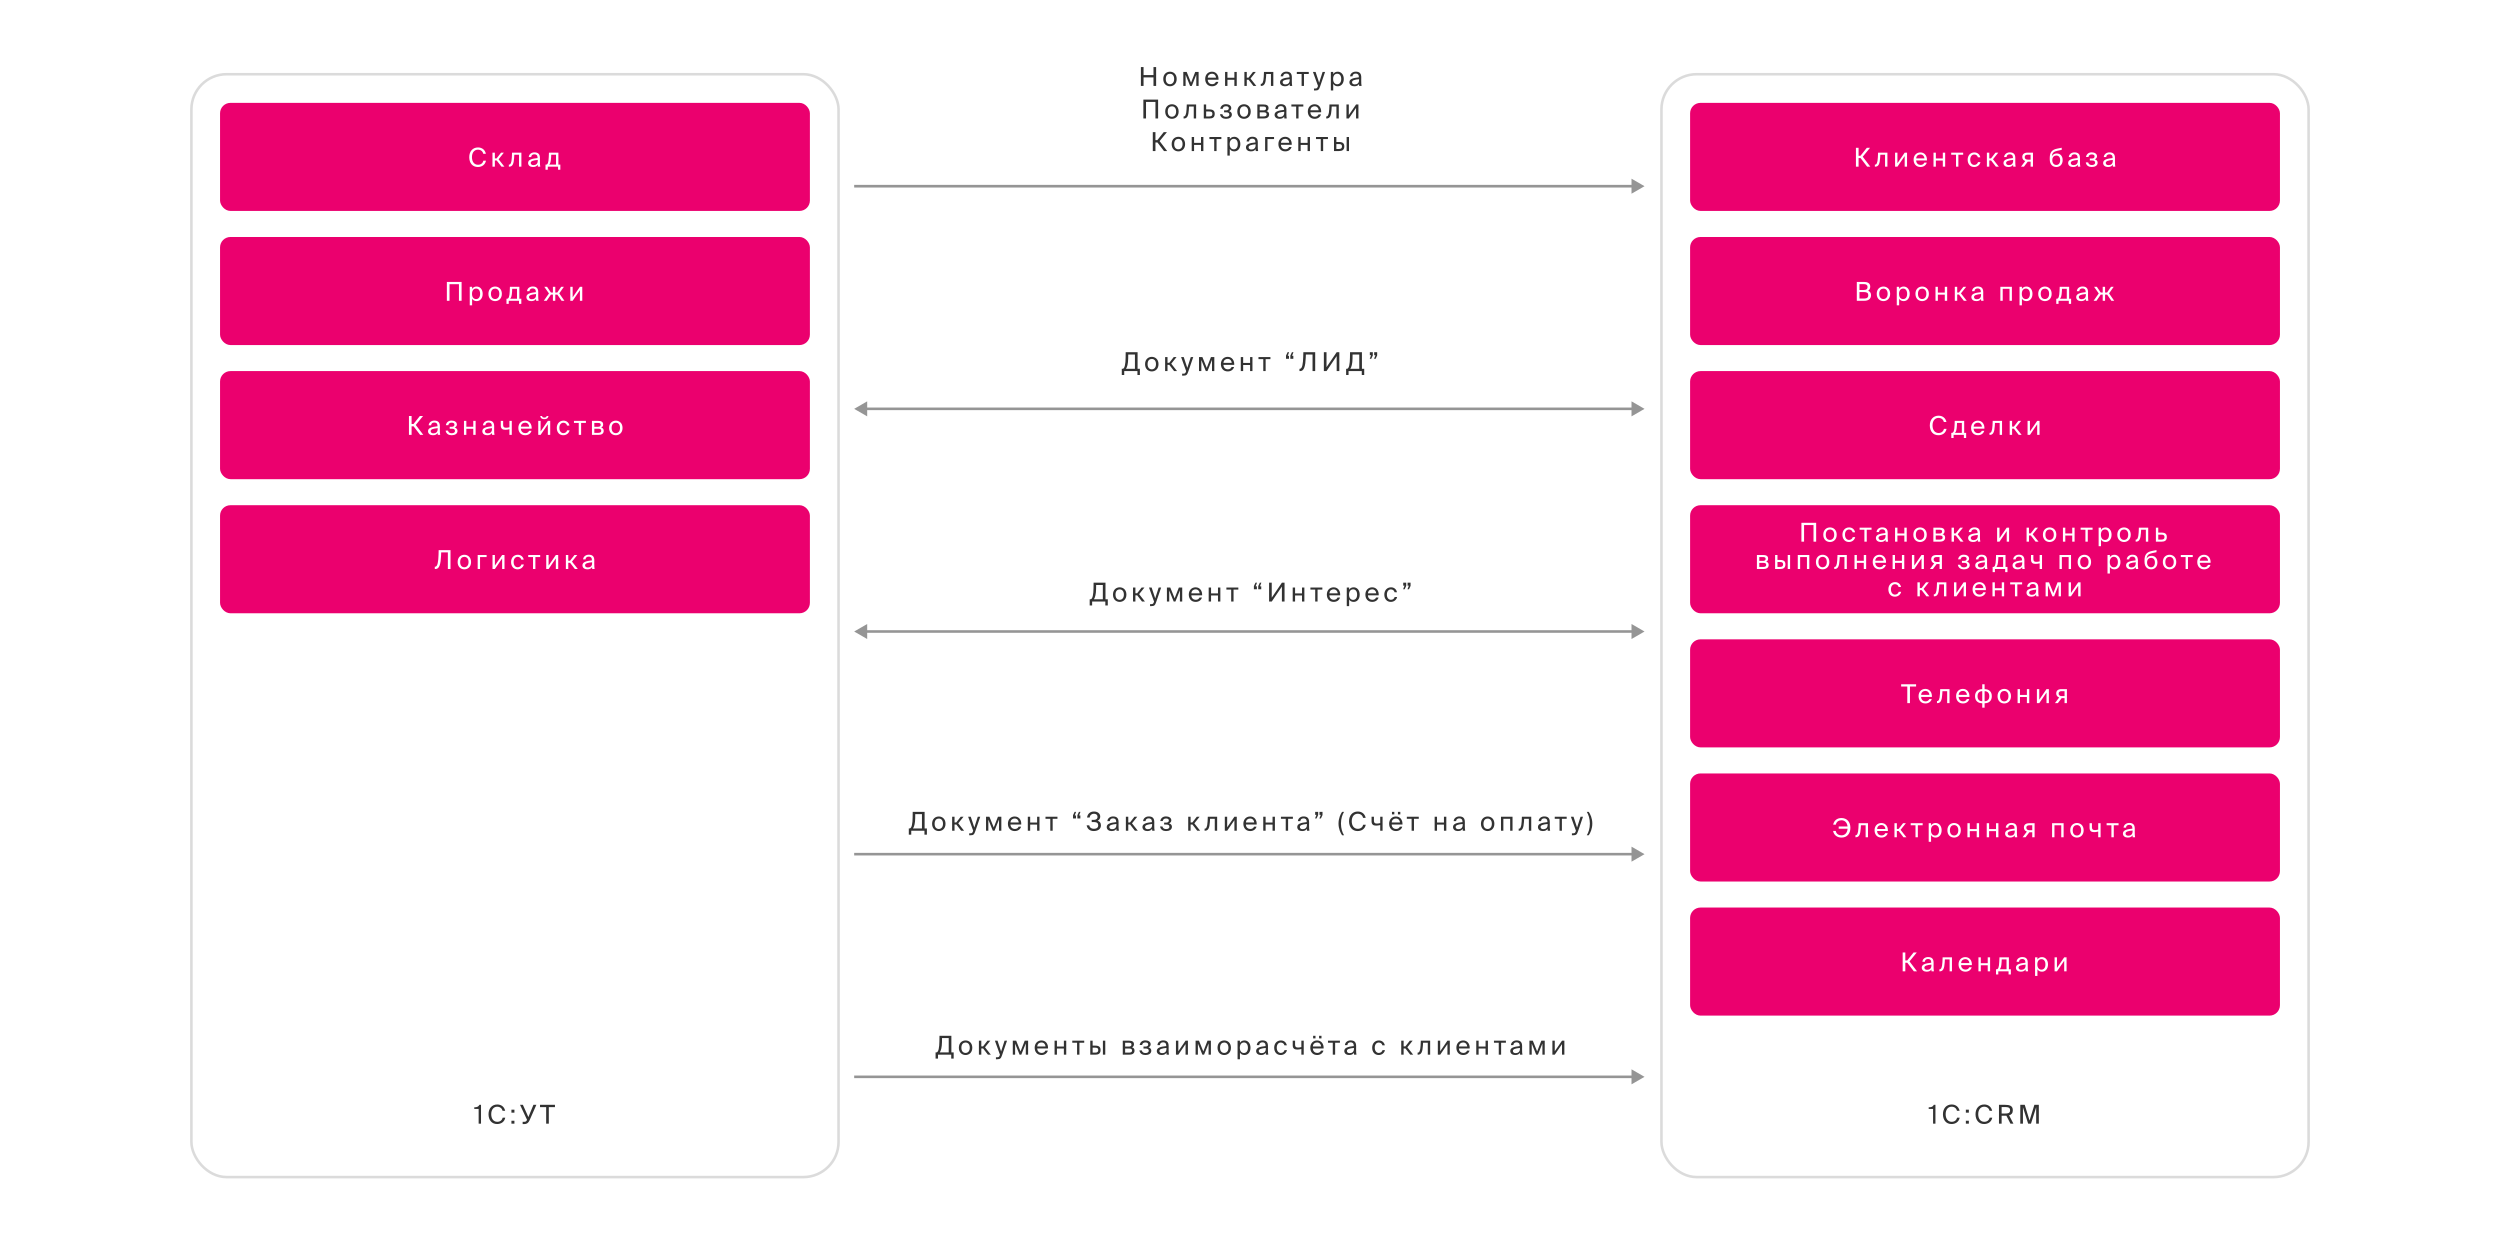 <?xml version="1.0" encoding="UTF-8"?> <svg xmlns="http://www.w3.org/2000/svg" width="1920" height="961" viewBox="0 0 1920 961" fill="none"> <rect width="1920" height="961" fill="white"></rect> <rect x="147" y="57" width="497" height="847" rx="27" fill="white" stroke="#DBDBDB" stroke-width="2"></rect> <rect x="1276" y="57" width="497" height="847" rx="27" fill="white" stroke="#DBDBDB" stroke-width="2"></rect> <path d="M369.42 863V848.5H368.18C367.4 850.06 366.3 850.36 364.24 850.42V851.66H367.6V863H369.42ZM386.063 858.38C385.603 860.24 384.203 861.54 381.883 861.54C379.183 861.54 377.263 859.4 377.263 855.72C377.263 851.96 379.263 849.96 381.823 849.96C384.123 849.96 385.563 851.3 385.983 853.12H387.963C387.323 850.02 384.923 848.24 381.923 848.24C377.843 848.24 375.183 851.24 375.183 855.72C375.183 860.12 377.603 863.26 381.763 863.26C384.903 863.26 387.403 861.58 388.043 858.38H386.063ZM395.075 854.54V852.24H392.775V854.54H395.075ZM395.075 863V860.7H392.775V863H395.075ZM402.897 863.28C404.577 863.28 405.817 862.3 406.597 860.62L411.937 848.5H409.677L405.797 857.92L401.577 848.5H399.377L404.777 860.04L404.497 860.56C404.097 861.3 403.477 861.52 402.757 861.52H401.397V863.28H402.897ZM419.451 863H421.491V850.26H426.211V848.5H414.731V850.26H419.451V863Z" fill="#323232"></path> <path d="M885.869 51.5V57.66H878.249V51.5H876.209V66H878.249V59.42H885.869V66H887.909V51.5H885.869ZM895.316 60.66C895.316 57.72 896.876 56.66 898.536 56.66C900.196 56.66 901.756 57.78 901.756 60.66C901.756 63.42 900.196 64.66 898.536 64.66C896.876 64.66 895.316 63.54 895.316 60.66ZM898.536 55.06C896.036 55.06 893.376 56.76 893.376 60.66C893.376 64.56 896.036 66.26 898.536 66.26C901.036 66.26 903.696 64.56 903.696 60.66C903.696 56.76 901.036 55.06 898.536 55.06ZM920.533 55.24H917.933L914.713 63.52L911.373 55.24H908.773V66H910.553V57.48L913.993 66H915.293L918.753 57.36V66H920.533V55.24ZM935.817 61.22C936.037 57.8 934.097 55.06 930.797 55.06C927.857 55.06 925.577 57.22 925.577 60.64C925.577 63.82 927.457 66.26 930.857 66.26C933.477 66.26 935.197 64.72 935.677 62.88H933.797C933.337 63.94 932.457 64.66 930.857 64.66C929.277 64.66 927.597 63.54 927.537 61.22H935.817ZM930.797 56.62C932.737 56.62 933.837 58.14 933.897 59.66H927.557C927.717 57.5 929.197 56.62 930.797 56.62ZM949.818 66V55.24H947.998V59.72H942.678V55.24H940.858V66H942.678V61.3H947.998V66H949.818ZM962.609 66H964.869L960.389 60.32L964.449 55.24H962.289L958.869 59.64H957.529V55.24H955.689V66H957.529V61.22H958.909L962.609 66ZM977.907 55.24H970.727L970.567 58.92C970.347 63.38 969.427 64.42 968.467 64.42H968.267V66H968.607C971.107 66 972.047 63.76 972.307 59.42L972.467 56.82H976.087V66H977.907V55.24ZM990.469 61.5C990.469 64.04 988.849 64.82 987.149 64.82C985.849 64.82 985.069 64.14 985.069 63.12C985.069 61.64 987.169 61.14 990.469 60.82V61.5ZM986.749 66.26C988.669 66.26 989.769 65.64 990.429 64.52C990.449 65.16 990.509 65.6 990.569 66H992.409C992.189 64.98 992.109 63.76 992.129 61.94L992.149 59.46C992.169 56.42 990.849 55.02 987.869 55.02C985.789 55.02 983.709 56.32 983.549 58.64H985.429C985.509 57.3 986.369 56.5 987.889 56.5C989.249 56.5 990.329 57.14 990.329 59.12V59.38C985.929 59.86 983.049 60.62 983.049 63.16C983.049 65.14 984.729 66.26 986.749 66.26ZM1005.13 56.82V55.24H995.954V56.82H999.634V66H1001.45V56.82H1005.13ZM1009.14 69.5H1010.08C1012.5 69.5 1013.02 68.78 1013.82 66.46L1017.66 55.24H1015.76L1013.1 63.54L1010.36 55.24H1008.34L1012.22 66L1012.14 66.22C1011.66 67.9 1011.08 67.98 1009.88 67.98H1009.14V69.5ZM1022.09 55.24V69.5H1023.91V64.38C1024.57 65.52 1025.69 66.26 1027.43 66.26C1029.91 66.26 1032.03 64.24 1032.03 60.66C1032.03 57.14 1029.91 55.06 1027.43 55.06C1025.69 55.06 1024.57 55.8 1023.91 56.94V55.24H1022.09ZM1023.83 60.66C1023.83 57.82 1025.35 56.62 1026.97 56.62C1028.83 56.62 1030.05 58.08 1030.05 60.66C1030.05 63.24 1028.83 64.7 1026.97 64.7C1025.35 64.7 1023.83 63.5 1023.83 60.66ZM1043.76 61.5C1043.76 64.04 1042.14 64.82 1040.44 64.82C1039.14 64.82 1038.36 64.14 1038.36 63.12C1038.36 61.64 1040.46 61.14 1043.76 60.82V61.5ZM1040.04 66.26C1041.96 66.26 1043.06 65.64 1043.72 64.52C1043.74 65.16 1043.8 65.6 1043.86 66H1045.7C1045.48 64.98 1045.4 63.76 1045.42 61.94L1045.44 59.46C1045.46 56.42 1044.14 55.02 1041.16 55.02C1039.08 55.02 1037 56.32 1036.84 58.64H1038.72C1038.8 57.3 1039.66 56.5 1041.18 56.5C1042.54 56.5 1043.62 57.14 1043.62 59.12V59.38C1039.22 59.86 1036.34 60.62 1036.34 63.16C1036.34 65.14 1038.02 66.26 1040.04 66.26ZM889.424 91V76.5H878.104V91H880.144V78.26H887.384V91H889.424ZM896.82 85.66C896.82 82.72 898.38 81.66 900.04 81.66C901.7 81.66 903.26 82.78 903.26 85.66C903.26 88.42 901.7 89.66 900.04 89.66C898.38 89.66 896.82 88.54 896.82 85.66ZM900.04 80.06C897.54 80.06 894.88 81.76 894.88 85.66C894.88 89.56 897.54 91.26 900.04 91.26C902.54 91.26 905.2 89.56 905.2 85.66C905.2 81.76 902.54 80.06 900.04 80.06ZM918.621 80.24H911.441L911.281 83.92C911.061 88.38 910.141 89.42 909.181 89.42H908.981V91H909.321C911.821 91 912.761 88.76 913.021 84.42L913.181 81.82H916.801V91H918.621V80.24ZM926.323 84.04V80.24H924.503V91H928.863C931.343 91 932.903 90.1 932.903 87.44C932.903 85.14 931.703 84.04 928.883 84.04H926.323ZM926.323 89.42V85.62H928.663C930.283 85.62 931.123 86.02 931.123 87.44C931.123 88.88 930.303 89.42 928.703 89.42H926.323ZM943.903 85.36C944.863 84.9 945.603 84.14 945.603 83.04C945.603 81.02 943.643 80 941.523 80C939.263 80 937.523 81.22 937.143 83.56H939.023C939.263 82.1 940.283 81.6 941.623 81.6C942.803 81.6 943.723 82.06 943.723 83.08C943.723 84.2 942.963 84.76 941.703 84.76H940.083V86.26H941.803C943.323 86.26 944.143 86.76 944.143 88.02C944.143 89.04 943.183 89.74 941.663 89.74C940.123 89.74 939.103 89.1 938.803 87.72H936.963C937.343 90.18 939.243 91.26 941.543 91.26C943.943 91.26 946.083 90.26 946.083 87.94C946.083 86.5 945.043 85.68 943.903 85.36ZM952.18 85.66C952.18 82.72 953.74 81.66 955.4 81.66C957.06 81.66 958.62 82.78 958.62 85.66C958.62 88.42 957.06 89.66 955.4 89.66C953.74 89.66 952.18 88.54 952.18 85.66ZM955.4 80.06C952.9 80.06 950.24 81.76 950.24 85.66C950.24 89.56 952.9 91.26 955.4 91.26C957.9 91.26 960.56 89.56 960.56 85.66C960.56 81.76 957.9 80.06 955.4 80.06ZM965.637 80.24V91H970.637C972.937 91 974.677 90.1 974.677 87.86C974.677 86.42 973.857 85.66 972.737 85.34C973.737 84.92 974.237 84.12 974.237 82.98C974.237 80.8 972.477 80.24 970.317 80.24H965.637ZM967.457 84.76V81.82H970.137C971.497 81.82 972.337 82.06 972.337 83.18C972.337 84.4 971.537 84.76 970.197 84.76H967.457ZM967.457 86.26H970.297C971.977 86.26 972.777 86.64 972.777 87.84C972.777 88.96 971.957 89.42 970.357 89.42H967.457V86.26ZM986.289 86.5C986.289 89.04 984.669 89.82 982.969 89.82C981.669 89.82 980.889 89.14 980.889 88.12C980.889 86.64 982.989 86.14 986.289 85.82V86.5ZM982.569 91.26C984.489 91.26 985.589 90.64 986.249 89.52C986.269 90.16 986.329 90.6 986.389 91H988.229C988.009 89.98 987.929 88.76 987.949 86.94L987.969 84.46C987.989 81.42 986.669 80.02 983.689 80.02C981.609 80.02 979.529 81.32 979.369 83.64H981.249C981.329 82.3 982.189 81.5 983.709 81.5C985.069 81.5 986.149 82.14 986.149 84.12V84.38C981.749 84.86 978.869 85.62 978.869 88.16C978.869 90.14 980.549 91.26 982.569 91.26ZM1000.95 81.82V80.24H991.775V81.82H995.455V91H997.275V81.82H1000.95ZM1014.65 86.22C1014.87 82.8 1012.93 80.06 1009.63 80.06C1006.69 80.06 1004.41 82.22 1004.41 85.64C1004.41 88.82 1006.29 91.26 1009.69 91.26C1012.31 91.26 1014.03 89.72 1014.51 87.88H1012.63C1012.17 88.94 1011.29 89.66 1009.69 89.66C1008.11 89.66 1006.43 88.54 1006.37 86.22H1014.65ZM1009.63 81.62C1011.57 81.62 1012.67 83.14 1012.73 84.66H1006.39C1006.55 82.5 1008.03 81.62 1009.63 81.62ZM1028.19 80.24H1021.01L1020.85 83.92C1020.63 88.38 1019.71 89.42 1018.75 89.42H1018.55V91H1018.89C1021.39 91 1022.33 88.76 1022.59 84.42L1022.75 81.82H1026.37V91H1028.19V80.24ZM1041.45 91H1043.27V80.24H1041.45L1035.89 88.36V80.24H1034.07V91H1035.89L1041.45 82.88V91ZM893.944 116H896.384L890.584 108.36L896.184 101.5H893.724L888.844 107.64H887.384V101.5H885.344V116H887.384V109.4H888.904L893.944 116ZM901.775 110.66C901.775 107.72 903.335 106.66 904.995 106.66C906.655 106.66 908.215 107.78 908.215 110.66C908.215 113.42 906.655 114.66 904.995 114.66C903.335 114.66 901.775 113.54 901.775 110.66ZM904.995 105.06C902.495 105.06 899.835 106.76 899.835 110.66C899.835 114.56 902.495 116.26 904.995 116.26C907.495 116.26 910.155 114.56 910.155 110.66C910.155 106.76 907.495 105.06 904.995 105.06ZM924.192 116V105.24H922.372V109.72H917.052V105.24H915.232V116H917.052V111.3H922.372V116H924.192ZM938.003 106.82V105.24H928.823V106.82H932.503V116H934.323V106.82H938.003ZM942.648 105.24V119.5H944.468V114.38C945.128 115.52 946.248 116.26 947.988 116.26C950.468 116.26 952.588 114.24 952.588 110.66C952.588 107.14 950.468 105.06 947.988 105.06C946.248 105.06 945.128 105.8 944.468 106.94V105.24H942.648ZM944.388 110.66C944.388 107.82 945.908 106.62 947.528 106.62C949.388 106.62 950.608 108.08 950.608 110.66C950.608 113.24 949.388 114.7 947.528 114.7C945.908 114.7 944.388 113.5 944.388 110.66ZM964.316 111.5C964.316 114.04 962.696 114.82 960.996 114.82C959.696 114.82 958.916 114.14 958.916 113.12C958.916 111.64 961.016 111.14 964.316 110.82V111.5ZM960.596 116.26C962.516 116.26 963.616 115.64 964.276 114.52C964.296 115.16 964.356 115.6 964.416 116H966.256C966.036 114.98 965.956 113.76 965.976 111.94L965.996 109.46C966.016 106.42 964.696 105.02 961.716 105.02C959.636 105.02 957.556 106.32 957.396 108.64H959.276C959.356 107.3 960.216 106.5 961.736 106.5C963.096 106.5 964.176 107.14 964.176 109.12V109.38C959.776 109.86 956.896 110.62 956.896 113.16C956.896 115.14 958.576 116.26 960.596 116.26ZM978.468 106.82V105.24H971.608V116H973.428V106.82H978.468ZM992.05 111.22C992.27 107.8 990.33 105.06 987.03 105.06C984.09 105.06 981.81 107.22 981.81 110.64C981.81 113.82 983.69 116.26 987.09 116.26C989.71 116.26 991.43 114.72 991.91 112.88H990.03C989.57 113.94 988.69 114.66 987.09 114.66C985.51 114.66 983.83 113.54 983.77 111.22H992.05ZM987.03 106.62C988.97 106.62 990.07 108.14 990.13 109.66H983.79C983.95 107.5 985.43 106.62 987.03 106.62ZM1006.05 116V105.24H1004.23V109.72H998.91V105.24H997.09V116H998.91V111.3H1004.23V116H1006.05ZM1019.86 106.82V105.24H1010.68V106.82H1014.36V116H1016.18V106.82H1019.86ZM1028.39 116C1030.85 116 1032.43 115.1 1032.43 112.44C1032.43 110.14 1031.21 109.04 1028.41 109.04H1026.33V105.24H1024.51V116H1028.39ZM1026.33 110.62H1028.17C1029.85 110.62 1030.65 111 1030.65 112.44C1030.65 113.9 1029.83 114.42 1028.23 114.42H1026.33V110.62ZM1036.03 116V105.24H1034.21V116H1036.03Z" fill="#323232"></path> <path d="M875.429 283.24H873.669V270.5H864.529L864.469 274.74C864.409 279.36 863.829 283.24 862.149 283.24H861.529V288.02H863.409V285H873.549V288.02H875.429V283.24ZM871.629 283.24H864.749C865.649 282.02 866.389 279.4 866.449 275.4L866.489 272.26H871.629V283.24ZM881.352 279.66C881.352 276.72 882.912 275.66 884.572 275.66C886.232 275.66 887.792 276.78 887.792 279.66C887.792 282.42 886.232 283.66 884.572 283.66C882.912 283.66 881.352 282.54 881.352 279.66ZM884.572 274.06C882.072 274.06 879.412 275.76 879.412 279.66C879.412 283.56 882.072 285.26 884.572 285.26C887.072 285.26 889.732 283.56 889.732 279.66C889.732 275.76 887.072 274.06 884.572 274.06ZM901.729 285H903.989L899.509 279.32L903.569 274.24H901.409L897.989 278.64H896.649V274.24H894.809V285H896.649V280.22H898.029L901.729 285ZM907.887 288.5H908.827C911.247 288.5 911.767 287.78 912.567 285.46L916.407 274.24H914.507L911.847 282.54L909.107 274.24H907.087L910.967 285L910.887 285.22C910.407 286.9 909.827 286.98 908.627 286.98H907.887V288.5ZM932.599 274.24H929.999L926.779 282.52L923.439 274.24H920.839V285H922.619V276.48L926.059 285H927.359L930.819 276.36V285H932.599V274.24ZM947.883 280.22C948.103 276.8 946.163 274.06 942.863 274.06C939.923 274.06 937.643 276.22 937.643 279.64C937.643 282.82 939.523 285.26 942.923 285.26C945.543 285.26 947.263 283.72 947.743 281.88H945.863C945.403 282.94 944.523 283.66 942.923 283.66C941.343 283.66 939.663 282.54 939.603 280.22H947.883ZM942.863 275.62C944.803 275.62 945.903 277.14 945.963 278.66H939.623C939.783 276.5 941.263 275.62 942.863 275.62ZM961.883 285V274.24H960.063V278.72H954.743V274.24H952.923V285H954.743V280.3H960.063V285H961.883ZM975.694 275.82V274.24H966.514V275.82H970.194V285H972.014V275.82H975.694ZM989.946 273.28H988.986L990.026 270.5H988.866L987.646 273.12V275.58H989.946V273.28ZM993.286 273.28H992.326L993.366 270.5H992.206L990.986 273.12V275.58H993.286V273.28ZM1010.07 285V270.5H1000.97L1000.87 274.16C1000.71 279.12 1000.21 283.24 998.288 283.24H997.988V285H998.588C1001.57 285 1002.55 281.08 1002.81 274.78L1002.91 272.26H1008.03V285H1010.07ZM1026.56 285H1028.6V270.5H1026.56L1018.76 282V270.5H1016.72V285H1018.76L1026.56 273.48V285ZM1047.72 283.24H1045.96V270.5H1036.82L1036.76 274.74C1036.7 279.36 1036.12 283.24 1034.44 283.24H1033.82V288.02H1035.7V285H1045.84V288.02H1047.72V283.24ZM1043.92 283.24H1037.04C1037.94 282.02 1038.68 279.4 1038.74 275.4L1038.78 272.26H1043.92V283.24ZM1055.37 272.8H1056.35L1055.29 275.58H1056.45L1057.67 272.96V270.5H1055.37V272.8ZM1052.03 272.8H1053.01L1051.95 275.58H1053.11L1054.33 272.96V270.5H1052.03V272.8Z" fill="#323232"></path> <path d="M850.778 460.24H849.018V447.5H839.878L839.818 451.74C839.758 456.36 839.178 460.24 837.498 460.24H836.878V465.02H838.758V462H848.898V465.02H850.778V460.24ZM846.978 460.24H840.098C840.998 459.02 841.738 456.4 841.798 452.4L841.838 449.26H846.978V460.24ZM856.701 456.66C856.701 453.72 858.261 452.66 859.921 452.66C861.581 452.66 863.141 453.78 863.141 456.66C863.141 459.42 861.581 460.66 859.921 460.66C858.261 460.66 856.701 459.54 856.701 456.66ZM859.921 451.06C857.421 451.06 854.761 452.76 854.761 456.66C854.761 460.56 857.421 462.26 859.921 462.26C862.421 462.26 865.081 460.56 865.081 456.66C865.081 452.76 862.421 451.06 859.921 451.06ZM877.078 462H879.338L874.858 456.32L878.918 451.24H876.758L873.338 455.64H871.998V451.24H870.158V462H871.998V457.22H873.378L877.078 462ZM883.236 465.5H884.176C886.596 465.5 887.116 464.78 887.916 462.46L891.756 451.24H889.856L887.196 459.54L884.456 451.24H882.436L886.316 462L886.236 462.22C885.756 463.9 885.176 463.98 883.976 463.98H883.236V465.5ZM907.948 451.24H905.348L902.128 459.52L898.788 451.24H896.188V462H897.968V453.48L901.408 462H902.708L906.168 453.36V462H907.948V451.24ZM923.232 457.22C923.452 453.8 921.512 451.06 918.212 451.06C915.272 451.06 912.992 453.22 912.992 456.64C912.992 459.82 914.872 462.26 918.272 462.26C920.892 462.26 922.612 460.72 923.092 458.88H921.212C920.752 459.94 919.872 460.66 918.272 460.66C916.692 460.66 915.012 459.54 914.952 457.22H923.232ZM918.212 452.62C920.152 452.62 921.252 454.14 921.312 455.66H914.972C915.132 453.5 916.612 452.62 918.212 452.62ZM937.232 462V451.24H935.412V455.72H930.092V451.24H928.272V462H930.092V457.3H935.412V462H937.232ZM951.044 452.82V451.24H941.864V452.82H945.544V462H947.364V452.82H951.044ZM965.295 450.28H964.335L965.375 447.5H964.215L962.995 450.12V452.58H965.295V450.28ZM968.635 450.28H967.675L968.715 447.5H967.555L966.335 450.12V452.58H968.635V450.28ZM984.497 462H986.537V447.5H984.497L976.697 459V447.5H974.657V462H976.697L984.497 450.48V462ZM1001.76 462V451.24H999.94V455.72H994.62V451.24H992.8V462H994.62V457.3H999.94V462H1001.76ZM1015.57 452.82V451.24H1006.39V452.82H1010.07V462H1011.89V452.82H1015.57ZM1029.26 457.22C1029.48 453.8 1027.54 451.06 1024.24 451.06C1021.3 451.06 1019.02 453.22 1019.02 456.64C1019.02 459.82 1020.9 462.26 1024.3 462.26C1026.92 462.26 1028.64 460.72 1029.12 458.88H1027.24C1026.78 459.94 1025.9 460.66 1024.3 460.66C1022.72 460.66 1021.04 459.54 1020.98 457.22H1029.26ZM1024.24 452.62C1026.18 452.62 1027.28 454.14 1027.34 455.66H1021C1021.16 453.5 1022.64 452.62 1024.24 452.62ZM1034.31 451.24V465.5H1036.13V460.38C1036.79 461.52 1037.91 462.26 1039.65 462.26C1042.13 462.26 1044.25 460.24 1044.25 456.66C1044.25 453.14 1042.13 451.06 1039.65 451.06C1037.91 451.06 1036.79 451.8 1036.13 452.94V451.24H1034.31ZM1036.05 456.66C1036.05 453.82 1037.57 452.62 1039.19 452.62C1041.05 452.62 1042.27 454.08 1042.27 456.66C1042.27 459.24 1041.05 460.7 1039.19 460.7C1037.57 460.7 1036.05 459.5 1036.05 456.66ZM1058.85 457.22C1059.07 453.8 1057.13 451.06 1053.83 451.06C1050.89 451.06 1048.61 453.22 1048.61 456.64C1048.61 459.82 1050.49 462.26 1053.89 462.26C1056.51 462.26 1058.23 460.72 1058.71 458.88H1056.83C1056.37 459.94 1055.49 460.66 1053.89 460.66C1052.31 460.66 1050.63 459.54 1050.57 457.22H1058.85ZM1053.83 452.62C1055.77 452.62 1056.87 454.14 1056.93 455.66H1050.59C1050.75 453.5 1052.23 452.62 1053.83 452.62ZM1068.35 451.06C1065.17 451.06 1063.15 453.44 1063.15 456.64C1063.15 459.92 1065.07 462.26 1068.17 462.26C1070.69 462.26 1072.59 460.52 1072.97 458.5H1071.09C1070.83 459.62 1069.77 460.66 1068.23 460.66C1066.63 460.66 1065.13 459.34 1065.13 456.62C1065.13 453.92 1066.63 452.66 1068.23 452.66C1069.65 452.66 1070.75 453.56 1071.01 454.84H1072.85C1072.59 453 1070.99 451.06 1068.35 451.06ZM1081.02 449.8H1082L1080.94 452.58H1082.1L1083.32 449.96V447.5H1081.02V449.8ZM1077.68 449.8H1078.66L1077.6 452.58H1078.76L1079.98 449.96V447.5H1077.68V449.8Z" fill="#323232"></path> <path d="M711.859 636.24H710.099V623.5H700.959L700.899 627.74C700.839 632.36 700.259 636.24 698.579 636.24H697.959V641.02H699.839V638H709.979V641.02H711.859V636.24ZM708.059 636.24H701.179C702.079 635.02 702.819 632.4 702.879 628.4L702.919 625.26H708.059V636.24ZM717.783 632.66C717.783 629.72 719.343 628.66 721.003 628.66C722.663 628.66 724.223 629.78 724.223 632.66C724.223 635.42 722.663 636.66 721.003 636.66C719.343 636.66 717.783 635.54 717.783 632.66ZM721.003 627.06C718.503 627.06 715.843 628.76 715.843 632.66C715.843 636.56 718.503 638.26 721.003 638.26C723.503 638.26 726.163 636.56 726.163 632.66C726.163 628.76 723.503 627.06 721.003 627.06ZM738.16 638H740.42L735.94 632.32L740 627.24H737.84L734.42 631.64H733.08V627.24H731.24V638H733.08V633.22H734.46L738.16 638ZM744.318 641.5H745.258C747.678 641.5 748.198 640.78 748.998 638.46L752.838 627.24H750.938L748.278 635.54L745.538 627.24H743.518L747.398 638L747.318 638.22C746.838 639.9 746.258 639.98 745.058 639.98H744.318V641.5ZM769.029 627.24H766.429L763.209 635.52L759.869 627.24H757.269V638H759.049V629.48L762.489 638H763.789L767.249 629.36V638H769.029V627.24ZM784.313 633.22C784.533 629.8 782.593 627.06 779.293 627.06C776.353 627.06 774.073 629.22 774.073 632.64C774.073 635.82 775.953 638.26 779.353 638.26C781.973 638.26 783.693 636.72 784.173 634.88H782.293C781.833 635.94 780.953 636.66 779.353 636.66C777.773 636.66 776.093 635.54 776.033 633.22H784.313ZM779.293 628.62C781.233 628.62 782.333 630.14 782.393 631.66H776.053C776.213 629.5 777.693 628.62 779.293 628.62ZM798.314 638V627.24H796.494V631.72H791.174V627.24H789.354V638H791.174V633.3H796.494V638H798.314ZM812.125 628.82V627.24H802.945V628.82H806.625V638H808.445V628.82H812.125ZM826.376 626.28H825.416L826.456 623.5H825.296L824.076 626.12V628.58H826.376V626.28ZM829.716 626.28H828.756L829.796 623.5H828.636L827.416 626.12V628.58H829.716V626.28ZM842.958 630.34C844.238 629.7 844.978 628.64 844.978 627.14C844.978 624.66 842.818 623.24 840.198 623.24C837.138 623.24 835.238 625.08 834.858 627.88H836.878C837.098 625.94 838.498 624.96 840.098 624.96C841.838 624.96 842.898 625.78 842.898 627.36C842.898 628.88 841.738 629.68 840.038 629.68H838.438V631.34H840.158C842.398 631.34 843.438 632.22 843.438 633.84C843.438 635.46 842.318 636.52 840.138 636.52C838.138 636.52 836.858 635.6 836.518 633.84H834.518C835.078 636.54 836.878 638.24 839.998 638.24C842.858 638.24 845.518 636.94 845.518 633.9C845.518 631.84 844.538 630.8 842.958 630.34ZM857.377 633.5C857.377 636.04 855.757 636.82 854.057 636.82C852.757 636.82 851.977 636.14 851.977 635.12C851.977 633.64 854.077 633.14 857.377 632.82V633.5ZM853.657 638.26C855.577 638.26 856.677 637.64 857.337 636.52C857.357 637.16 857.417 637.6 857.477 638H859.317C859.097 636.98 859.017 635.76 859.037 633.94L859.057 631.46C859.077 628.42 857.757 627.02 854.777 627.02C852.697 627.02 850.617 628.32 850.457 630.64H852.337C852.417 629.3 853.277 628.5 854.797 628.5C856.157 628.5 857.237 629.14 857.237 631.12V631.38C852.837 631.86 849.957 632.62 849.957 635.16C849.957 637.14 851.637 638.26 853.657 638.26ZM871.589 638H873.849L869.369 632.32L873.429 627.24H871.269L867.849 631.64H866.509V627.24H864.669V638H866.509V633.22H867.889L871.589 638ZM884.813 633.5C884.813 636.04 883.193 636.82 881.493 636.82C880.193 636.82 879.413 636.14 879.413 635.12C879.413 633.64 881.513 633.14 884.813 632.82V633.5ZM881.093 638.26C883.013 638.26 884.113 637.64 884.773 636.52C884.793 637.16 884.853 637.6 884.913 638H886.753C886.533 636.98 886.453 635.76 886.473 633.94L886.493 631.46C886.513 628.42 885.193 627.02 882.213 627.02C880.133 627.02 878.053 628.32 877.893 630.64H879.773C879.853 629.3 880.713 628.5 882.233 628.5C883.593 628.5 884.673 629.14 884.673 631.12V631.38C880.273 631.86 877.393 632.62 877.393 635.16C877.393 637.14 879.073 638.26 881.093 638.26ZM897.865 632.36C898.825 631.9 899.565 631.14 899.565 630.04C899.565 628.02 897.605 627 895.485 627C893.225 627 891.485 628.22 891.105 630.56H892.985C893.225 629.1 894.245 628.6 895.585 628.6C896.765 628.6 897.685 629.06 897.685 630.08C897.685 631.2 896.925 631.76 895.665 631.76H894.045V633.26H895.765C897.285 633.26 898.105 633.76 898.105 635.02C898.105 636.04 897.145 636.74 895.625 636.74C894.085 636.74 893.065 636.1 892.765 634.72H890.925C891.305 637.18 893.205 638.26 895.505 638.26C897.905 638.26 900.045 637.26 900.045 634.94C900.045 633.5 899.005 632.68 897.865 632.36ZM919.469 638H921.729L917.249 632.32L921.309 627.24H919.149L915.729 631.64H914.389V627.24H912.549V638H914.389V633.22H915.769L919.469 638ZM934.767 627.24H927.587L927.427 630.92C927.207 635.38 926.287 636.42 925.327 636.42H925.127V638H925.467C927.967 638 928.907 635.76 929.167 631.42L929.327 628.82H932.947V638H934.767V627.24ZM948.029 638H949.849V627.24H948.029L942.469 635.36V627.24H940.649V638H942.469L948.029 629.88V638ZM965.134 633.22C965.354 629.8 963.414 627.06 960.114 627.06C957.174 627.06 954.894 629.22 954.894 632.64C954.894 635.82 956.774 638.26 960.174 638.26C962.794 638.26 964.514 636.72 964.994 634.88H963.114C962.654 635.94 961.774 636.66 960.174 636.66C958.594 636.66 956.914 635.54 956.854 633.22H965.134ZM960.114 628.62C962.054 628.62 963.154 630.14 963.214 631.66H956.874C957.034 629.5 958.514 628.62 960.114 628.62ZM979.135 638V627.24H977.315V631.72H971.995V627.24H970.175V638H971.995V633.3H977.315V638H979.135ZM992.946 628.82V627.24H983.766V628.82H987.446V638H989.266V628.82H992.946ZM1003.7 633.5C1003.7 636.04 1002.08 636.82 1000.38 636.82C999.085 636.82 998.305 636.14 998.305 635.12C998.305 633.64 1000.4 633.14 1003.7 632.82V633.5ZM999.985 638.26C1001.9 638.26 1003 637.64 1003.66 636.52C1003.68 637.16 1003.74 637.6 1003.8 638H1005.64C1005.42 636.98 1005.34 635.76 1005.36 633.94L1005.38 631.46C1005.4 628.42 1004.08 627.02 1001.1 627.02C999.025 627.02 996.945 628.32 996.785 630.64H998.665C998.745 629.3 999.605 628.5 1001.12 628.5C1002.48 628.5 1003.56 629.14 1003.56 631.12V631.38C999.165 631.86 996.285 632.62 996.285 635.16C996.285 637.14 997.965 638.26 999.985 638.26ZM1013.39 625.8H1014.37L1013.31 628.58H1014.47L1015.69 625.96V623.5H1013.39V625.8ZM1010.05 625.8H1011.03L1009.97 628.58H1011.13L1012.35 625.96V623.5H1010.05V625.8ZM1027.98 632.5C1027.98 636.56 1029.52 639.74 1030.74 641.5H1032.24C1030.9 639.34 1029.86 636.28 1029.86 632.5C1029.86 628.72 1030.9 625.64 1032.24 623.5H1030.74C1029.52 625.24 1027.98 628.44 1027.98 632.5ZM1046.94 633.38C1046.48 635.24 1045.08 636.54 1042.76 636.54C1040.06 636.54 1038.14 634.4 1038.14 630.72C1038.14 626.96 1040.14 624.96 1042.7 624.96C1045 624.96 1046.44 626.3 1046.86 628.12H1048.84C1048.2 625.02 1045.8 623.24 1042.8 623.24C1038.72 623.24 1036.06 626.24 1036.06 630.72C1036.06 635.12 1038.48 638.26 1042.64 638.26C1045.78 638.26 1048.28 636.58 1048.92 633.38H1046.94ZM1061.82 638V627.24H1060V632.14C1059 632.38 1058.16 632.5 1057.46 632.5C1055.94 632.5 1055.18 631.96 1055.18 630.36V627.24H1053.36V630.74C1053.36 633.08 1054.54 634.08 1056.8 634.08C1057.78 634.08 1058.74 633.94 1060 633.64V638H1061.82ZM1069.03 625.48H1070.85V623.5H1069.03V625.48ZM1073.61 623.5V625.48H1075.45V623.5H1073.61ZM1077.09 633.22C1077.31 629.8 1075.37 627.06 1072.07 627.06C1069.13 627.06 1066.85 629.22 1066.85 632.64C1066.85 635.82 1068.73 638.26 1072.13 638.26C1074.75 638.26 1076.47 636.72 1076.95 634.88H1075.07C1074.61 635.94 1073.73 636.66 1072.13 636.66C1070.55 636.66 1068.87 635.54 1068.81 633.22H1077.09ZM1072.07 628.62C1074.01 628.62 1075.11 630.14 1075.17 631.66H1068.83C1068.99 629.5 1070.47 628.62 1072.07 628.62ZM1089.62 628.82V627.24H1080.44V628.82H1084.12V638H1085.94V628.82H1089.62ZM1110.77 638V627.24H1108.95V631.72H1103.63V627.24H1101.81V638H1103.63V633.3H1108.95V638H1110.77ZM1123.33 633.5C1123.33 636.04 1121.71 636.82 1120.01 636.82C1118.71 636.82 1117.93 636.14 1117.93 635.12C1117.93 633.64 1120.03 633.14 1123.33 632.82V633.5ZM1119.61 638.26C1121.53 638.26 1122.63 637.64 1123.29 636.52C1123.31 637.16 1123.37 637.6 1123.43 638H1125.27C1125.05 636.98 1124.97 635.76 1124.99 633.94L1125.01 631.46C1125.03 628.42 1123.71 627.02 1120.73 627.02C1118.65 627.02 1116.57 628.32 1116.41 630.64H1118.29C1118.37 629.3 1119.23 628.5 1120.75 628.5C1122.11 628.5 1123.19 629.14 1123.19 631.12V631.38C1118.79 631.86 1115.91 632.62 1115.91 635.16C1115.91 637.14 1117.59 638.26 1119.61 638.26ZM1139.3 632.66C1139.3 629.72 1140.86 628.66 1142.52 628.66C1144.18 628.66 1145.74 629.78 1145.74 632.66C1145.74 635.42 1144.18 636.66 1142.52 636.66C1140.86 636.66 1139.3 635.54 1139.3 632.66ZM1142.52 627.06C1140.02 627.06 1137.36 628.76 1137.36 632.66C1137.36 636.56 1140.02 638.26 1142.52 638.26C1145.02 638.26 1147.68 636.56 1147.68 632.66C1147.68 628.76 1145.02 627.06 1142.52 627.06ZM1161.62 627.24H1152.76V638H1154.58V628.82H1159.8V638H1161.62V627.24ZM1175.99 627.24H1168.81L1168.65 630.92C1168.43 635.38 1167.51 636.42 1166.55 636.42H1166.35V638H1166.69C1169.19 638 1170.13 635.76 1170.39 631.42L1170.55 628.82H1174.17V638H1175.99V627.24ZM1188.56 633.5C1188.56 636.04 1186.94 636.82 1185.24 636.82C1183.94 636.82 1183.16 636.14 1183.16 635.12C1183.16 633.64 1185.26 633.14 1188.56 632.82V633.5ZM1184.84 638.26C1186.76 638.26 1187.86 637.64 1188.52 636.52C1188.54 637.16 1188.6 637.6 1188.66 638H1190.5C1190.28 636.98 1190.2 635.76 1190.22 633.94L1190.24 631.46C1190.26 628.42 1188.94 627.02 1185.96 627.02C1183.88 627.02 1181.8 628.32 1181.64 630.64H1183.52C1183.6 629.3 1184.46 628.5 1185.98 628.5C1187.34 628.5 1188.42 629.14 1188.42 631.12V631.38C1184.02 631.86 1181.14 632.62 1181.14 635.16C1181.14 637.14 1182.82 638.26 1184.84 638.26ZM1203.22 628.82V627.24H1194.04V628.82H1197.72V638H1199.54V628.82H1203.22ZM1207.23 641.5H1208.17C1210.59 641.5 1211.11 640.78 1211.91 638.46L1215.75 627.24H1213.85L1211.19 635.54L1208.45 627.24H1206.43L1210.31 638L1210.23 638.22C1209.75 639.9 1209.17 639.98 1207.97 639.98H1207.23V641.5ZM1222.9 632.5C1222.9 628.44 1221.36 625.24 1220.14 623.5H1218.64C1219.96 625.62 1221.02 628.74 1221.02 632.5C1221.02 636.28 1219.98 639.34 1218.64 641.5H1220.14C1221.36 639.74 1222.9 636.56 1222.9 632.5Z" fill="#323232"></path> <path d="M732.417 808.24H730.657V795.5H721.517L721.457 799.74C721.397 804.36 720.817 808.24 719.137 808.24H718.517V813.02H720.397V810H730.537V813.02H732.417V808.24ZM728.617 808.24H721.737C722.637 807.02 723.377 804.4 723.437 800.4L723.477 797.26H728.617V808.24ZM738.341 804.66C738.341 801.72 739.901 800.66 741.561 800.66C743.221 800.66 744.781 801.78 744.781 804.66C744.781 807.42 743.221 808.66 741.561 808.66C739.901 808.66 738.341 807.54 738.341 804.66ZM741.561 799.06C739.061 799.06 736.401 800.76 736.401 804.66C736.401 808.56 739.061 810.26 741.561 810.26C744.061 810.26 746.721 808.56 746.721 804.66C746.721 800.76 744.061 799.06 741.561 799.06ZM758.718 810H760.978L756.498 804.32L760.558 799.24H758.398L754.978 803.64H753.638V799.24H751.798V810H753.638V805.22H755.018L758.718 810ZM764.876 813.5H765.816C768.236 813.5 768.756 812.78 769.556 810.46L773.396 799.24H771.496L768.836 807.54L766.096 799.24H764.076L767.956 810L767.876 810.22C767.396 811.9 766.816 811.98 765.616 811.98H764.876V813.5ZM789.587 799.24H786.987L783.767 807.52L780.427 799.24H777.827V810H779.607V801.48L783.047 810H784.347L787.807 801.36V810H789.587V799.24ZM804.871 805.22C805.091 801.8 803.151 799.06 799.851 799.06C796.911 799.06 794.631 801.22 794.631 804.64C794.631 807.82 796.511 810.26 799.911 810.26C802.531 810.26 804.251 808.72 804.731 806.88H802.851C802.391 807.94 801.511 808.66 799.911 808.66C798.331 808.66 796.651 807.54 796.591 805.22H804.871ZM799.851 800.62C801.791 800.62 802.891 802.14 802.951 803.66H796.611C796.771 801.5 798.251 800.62 799.851 800.62ZM818.872 810V799.24H817.052V803.72H811.732V799.24H809.912V810H811.732V805.3H817.052V810H818.872ZM832.683 800.82V799.24H823.503V800.82H827.183V810H829.003V800.82H832.683ZM841.208 810C843.668 810 845.248 809.1 845.248 806.44C845.248 804.14 844.028 803.04 841.228 803.04H839.148V799.24H837.328V810H841.208ZM839.148 804.62H840.988C842.668 804.62 843.468 805 843.468 806.44C843.468 807.9 842.648 808.42 841.048 808.42H839.148V804.62ZM848.848 810V799.24H847.028V810H848.848ZM862.284 799.24V810H867.284C869.584 810 871.324 809.1 871.324 806.86C871.324 805.42 870.504 804.66 869.384 804.34C870.384 803.92 870.884 803.12 870.884 801.98C870.884 799.8 869.124 799.24 866.964 799.24H862.284ZM864.104 803.76V800.82H866.784C868.144 800.82 868.984 801.06 868.984 802.18C868.984 803.4 868.184 803.76 866.844 803.76H864.104ZM864.104 805.26H866.944C868.624 805.26 869.424 805.64 869.424 806.84C869.424 807.96 868.604 808.42 867.004 808.42H864.104V805.26ZM882.016 804.36C882.976 803.9 883.716 803.14 883.716 802.04C883.716 800.02 881.756 799 879.636 799C877.376 799 875.636 800.22 875.256 802.56H877.136C877.376 801.1 878.396 800.6 879.736 800.6C880.916 800.6 881.836 801.06 881.836 802.08C881.836 803.2 881.076 803.76 879.816 803.76H878.196V805.26H879.916C881.436 805.26 882.256 805.76 882.256 807.02C882.256 808.04 881.296 808.74 879.776 808.74C878.236 808.74 877.216 808.1 876.916 806.72H875.076C875.456 809.18 877.356 810.26 879.656 810.26C882.056 810.26 884.196 809.26 884.196 806.94C884.196 805.5 883.156 804.68 882.016 804.36ZM895.833 805.5C895.833 808.04 894.213 808.82 892.513 808.82C891.213 808.82 890.433 808.14 890.433 807.12C890.433 805.64 892.533 805.14 895.833 804.82V805.5ZM892.113 810.26C894.033 810.26 895.133 809.64 895.793 808.52C895.813 809.16 895.873 809.6 895.933 810H897.773C897.553 808.98 897.473 807.76 897.493 805.94L897.513 803.46C897.533 800.42 896.213 799.02 893.233 799.02C891.153 799.02 889.073 800.32 888.913 802.64H890.793C890.873 801.3 891.733 800.5 893.253 800.5C894.613 800.5 895.693 801.14 895.693 803.12V803.38C891.293 803.86 888.413 804.62 888.413 807.16C888.413 809.14 890.093 810.26 892.113 810.26ZM910.505 810H912.325V799.24H910.505L904.945 807.36V799.24H903.125V810H904.945L910.505 801.88V810ZM929.97 799.24H927.37L924.15 807.52L920.81 799.24H918.21V810H919.99V801.48L923.43 810H924.73L928.19 801.36V810H929.97V799.24ZM936.994 804.66C936.994 801.72 938.554 800.66 940.214 800.66C941.874 800.66 943.434 801.78 943.434 804.66C943.434 807.42 941.874 808.66 940.214 808.66C938.554 808.66 936.994 807.54 936.994 804.66ZM940.214 799.06C937.714 799.06 935.054 800.76 935.054 804.66C935.054 808.56 937.714 810.26 940.214 810.26C942.714 810.26 945.374 808.56 945.374 804.66C945.374 800.76 942.714 799.06 940.214 799.06ZM950.451 799.24V813.5H952.271V808.38C952.931 809.52 954.051 810.26 955.791 810.26C958.271 810.26 960.391 808.24 960.391 804.66C960.391 801.14 958.271 799.06 955.791 799.06C954.051 799.06 952.931 799.8 952.271 800.94V799.24H950.451ZM952.191 804.66C952.191 801.82 953.711 800.62 955.331 800.62C957.191 800.62 958.411 802.08 958.411 804.66C958.411 807.24 957.191 808.7 955.331 808.7C953.711 808.7 952.191 807.5 952.191 804.66ZM972.118 805.5C972.118 808.04 970.498 808.82 968.798 808.82C967.498 808.82 966.718 808.14 966.718 807.12C966.718 805.64 968.818 805.14 972.118 804.82V805.5ZM968.398 810.26C970.318 810.26 971.418 809.64 972.078 808.52C972.098 809.16 972.158 809.6 972.218 810H974.058C973.838 808.98 973.758 807.76 973.778 805.94L973.798 803.46C973.818 800.42 972.498 799.02 969.518 799.02C967.438 799.02 965.358 800.32 965.198 802.64H967.078C967.158 801.3 968.018 800.5 969.538 800.5C970.898 800.5 971.978 801.14 971.978 803.12V803.38C967.578 803.86 964.698 804.62 964.698 807.16C964.698 809.14 966.378 810.26 968.398 810.26ZM983.77 799.06C980.59 799.06 978.57 801.44 978.57 804.64C978.57 807.92 980.49 810.26 983.59 810.26C986.11 810.26 988.01 808.52 988.39 806.5H986.51C986.25 807.62 985.19 808.66 983.65 808.66C982.05 808.66 980.55 807.34 980.55 804.62C980.55 801.92 982.05 800.66 983.65 800.66C985.07 800.66 986.17 801.56 986.43 802.84H988.27C988.01 801 986.41 799.06 983.77 799.06ZM1001.26 810V799.24H999.443V804.14C998.443 804.38 997.603 804.5 996.903 804.5C995.383 804.5 994.623 803.96 994.623 802.36V799.24H992.803V802.74C992.803 805.08 993.983 806.08 996.243 806.08C997.223 806.08 998.183 805.94 999.443 805.64V810H1001.26ZM1008.48 797.48H1010.3V795.5H1008.48V797.48ZM1013.06 795.5V797.48H1014.9V795.5H1013.06ZM1016.54 805.22C1016.76 801.8 1014.82 799.06 1011.52 799.06C1008.58 799.06 1006.3 801.22 1006.3 804.64C1006.3 807.82 1008.18 810.26 1011.58 810.26C1014.2 810.26 1015.92 808.72 1016.4 806.88H1014.52C1014.06 807.94 1013.18 808.66 1011.58 808.66C1010 808.66 1008.32 807.54 1008.26 805.22H1016.54ZM1011.52 800.62C1013.46 800.62 1014.56 802.14 1014.62 803.66H1008.28C1008.44 801.5 1009.92 800.62 1011.52 800.62ZM1029.07 800.82V799.24H1019.89V800.82H1023.57V810H1025.39V800.82H1029.07ZM1039.83 805.5C1039.83 808.04 1038.21 808.82 1036.51 808.82C1035.21 808.82 1034.43 808.14 1034.43 807.12C1034.43 805.64 1036.53 805.14 1039.83 804.82V805.5ZM1036.11 810.26C1038.03 810.26 1039.13 809.64 1039.79 808.52C1039.81 809.16 1039.87 809.6 1039.93 810H1041.77C1041.55 808.98 1041.47 807.76 1041.49 805.94L1041.51 803.46C1041.53 800.42 1040.21 799.02 1037.23 799.02C1035.15 799.02 1033.07 800.32 1032.91 802.64H1034.79C1034.87 801.3 1035.73 800.5 1037.25 800.5C1038.61 800.5 1039.69 801.14 1039.69 803.12V803.38C1035.29 803.86 1032.41 804.62 1032.41 807.16C1032.41 809.14 1034.09 810.26 1036.11 810.26ZM1059.03 799.06C1055.85 799.06 1053.83 801.44 1053.83 804.64C1053.83 807.92 1055.75 810.26 1058.85 810.26C1061.37 810.26 1063.27 808.52 1063.65 806.5H1061.77C1061.51 807.62 1060.45 808.66 1058.91 808.66C1057.31 808.66 1055.81 807.34 1055.81 804.62C1055.81 801.92 1057.31 800.66 1058.91 800.66C1060.33 800.66 1061.43 801.56 1061.69 802.84H1063.53C1063.27 801 1061.67 799.06 1059.03 799.06ZM1083.07 810H1085.33L1080.85 804.32L1084.91 799.24H1082.75L1079.33 803.64H1077.99V799.24H1076.15V810H1077.99V805.22H1079.37L1083.07 810ZM1098.36 799.24H1091.18L1091.02 802.92C1090.8 807.38 1089.88 808.42 1088.92 808.42H1088.72V810H1089.06C1091.56 810 1092.5 807.76 1092.76 803.42L1092.92 800.82H1096.54V810H1098.36V799.24ZM1111.63 810H1113.45V799.24H1111.63L1106.07 807.36V799.24H1104.25V810H1106.07L1111.63 801.88V810ZM1128.73 805.22C1128.95 801.8 1127.01 799.06 1123.71 799.06C1120.77 799.06 1118.49 801.22 1118.49 804.64C1118.49 807.82 1120.37 810.26 1123.77 810.26C1126.39 810.26 1128.11 808.72 1128.59 806.88H1126.71C1126.25 807.94 1125.37 808.66 1123.77 808.66C1122.19 808.66 1120.51 807.54 1120.45 805.22H1128.73ZM1123.71 800.62C1125.65 800.62 1126.75 802.14 1126.81 803.66H1120.47C1120.63 801.5 1122.11 800.62 1123.71 800.62ZM1142.73 810V799.24H1140.91V803.72H1135.59V799.24H1133.77V810H1135.59V805.3H1140.91V810H1142.73ZM1156.54 800.82V799.24H1147.36V800.82H1151.04V810H1152.86V800.82H1156.54ZM1167.3 805.5C1167.3 808.04 1165.68 808.82 1163.98 808.82C1162.68 808.82 1161.9 808.14 1161.9 807.12C1161.9 805.64 1164 805.14 1167.3 804.82V805.5ZM1163.58 810.26C1165.5 810.26 1166.6 809.64 1167.26 808.52C1167.28 809.16 1167.34 809.6 1167.4 810H1169.24C1169.02 808.98 1168.94 807.76 1168.96 805.94L1168.98 803.46C1169 800.42 1167.68 799.02 1164.7 799.02C1162.62 799.02 1160.54 800.32 1160.38 802.64H1162.26C1162.34 801.3 1163.2 800.5 1164.72 800.5C1166.08 800.5 1167.16 801.14 1167.16 803.12V803.38C1162.76 803.86 1159.88 804.62 1159.88 807.16C1159.88 809.14 1161.56 810.26 1163.58 810.26ZM1186.35 799.24H1183.75L1180.53 807.52L1177.19 799.24H1174.59V810H1176.37V801.48L1179.81 810H1181.11L1184.57 801.36V810H1186.35V799.24ZM1199.62 810H1201.44V799.24H1199.62L1194.06 807.36V799.24H1192.24V810H1194.06L1199.62 801.88V810Z" fill="#323232"></path> <path d="M1486.42 863V848.5H1485.18C1484.4 850.06 1483.3 850.36 1481.24 850.42V851.66H1484.6V863H1486.42ZM1503.06 858.38C1502.6 860.24 1501.2 861.54 1498.88 861.54C1496.18 861.54 1494.26 859.4 1494.26 855.72C1494.26 851.96 1496.26 849.96 1498.82 849.96C1501.12 849.96 1502.56 851.3 1502.98 853.12H1504.96C1504.32 850.02 1501.92 848.24 1498.92 848.24C1494.84 848.24 1492.18 851.24 1492.18 855.72C1492.18 860.12 1494.6 863.26 1498.76 863.26C1501.9 863.26 1504.4 861.58 1505.04 858.38H1503.06ZM1512.08 854.54V852.24H1509.78V854.54H1512.08ZM1512.08 863V860.7H1509.78V863H1512.08ZM1528.08 858.38C1527.62 860.24 1526.22 861.54 1523.9 861.54C1521.2 861.54 1519.28 859.4 1519.28 855.72C1519.28 851.96 1521.28 849.96 1523.84 849.96C1526.14 849.96 1527.58 851.3 1528 853.12H1529.98C1529.34 850.02 1526.94 848.24 1523.94 848.24C1519.86 848.24 1517.2 851.24 1517.2 855.72C1517.2 860.12 1519.62 863.26 1523.78 863.26C1526.92 863.26 1529.42 861.58 1530.06 858.38H1528.08ZM1544.05 863H1546.33L1542.97 856.56C1544.75 856.08 1545.85 854.98 1545.85 852.68C1545.85 849.2 1543.33 848.5 1539.81 848.5H1535.21V863H1537.25V856.9H1539.81C1540.19 856.9 1540.53 856.9 1540.91 856.88L1544.05 863ZM1539.97 850.22C1542.11 850.22 1543.75 850.48 1543.75 852.72C1543.75 854.96 1542.11 855.18 1539.97 855.18H1537.25V850.22H1539.97ZM1559.78 863L1563.78 850.36V863H1565.82V848.5H1562.4L1558.7 860.58L1555 848.5H1551.58V863H1553.62V850.36L1557.62 863H1559.78Z" fill="#323232"></path> <rect x="169" y="79" width="453" height="83" rx="8" fill="#EB006E"></rect> <rect x="1298" y="79" width="453" height="83" rx="8" fill="#EB006E"></rect> <rect x="169" y="182" width="453" height="83" rx="8" fill="#EB006E"></rect> <rect x="1298" y="182" width="453" height="83" rx="8" fill="#EB006E"></rect> <rect x="169" y="285" width="453" height="83" rx="8" fill="#EB006E"></rect> <rect x="1298" y="285" width="453" height="83" rx="8" fill="#EB006E"></rect> <rect x="169" y="388" width="453" height="83" rx="8" fill="#EB006E"></rect> <rect x="1298" y="388" width="453" height="83" rx="8" fill="#EB006E"></rect> <rect x="1298" y="491" width="453" height="83" rx="8" fill="#EB006E"></rect> <rect x="1298" y="594" width="453" height="83" rx="8" fill="#EB006E"></rect> <rect x="1298" y="697" width="453" height="83" rx="8" fill="#EB006E"></rect> <path d="M371.261 123.38C370.801 125.24 369.401 126.54 367.081 126.54C364.381 126.54 362.461 124.4 362.461 120.72C362.461 116.96 364.461 114.96 367.021 114.96C369.321 114.96 370.761 116.3 371.181 118.12H373.161C372.521 115.02 370.121 113.24 367.121 113.24C363.041 113.24 360.381 116.24 360.381 120.72C360.381 125.12 362.801 128.26 366.961 128.26C370.101 128.26 372.601 126.58 373.241 123.38H371.261ZM385.133 128H387.393L382.913 122.32L386.973 117.24H384.813L381.393 121.64H380.053V117.24H378.213V128H380.053V123.22H381.433L385.133 128ZM400.431 117.24H393.251L393.091 120.92C392.871 125.38 391.951 126.42 390.991 126.42H390.791V128H391.131C393.631 128 394.571 125.76 394.831 121.42L394.991 118.82H398.611V128H400.431V117.24ZM412.993 123.5C412.993 126.04 411.373 126.82 409.673 126.82C408.373 126.82 407.593 126.14 407.593 125.12C407.593 123.64 409.693 123.14 412.993 122.82V123.5ZM409.273 128.26C411.193 128.26 412.293 127.64 412.953 126.52C412.973 127.16 413.033 127.6 413.093 128H414.933C414.713 126.98 414.633 125.76 414.653 123.94L414.673 121.46C414.693 118.42 413.373 117.02 410.393 117.02C408.313 117.02 406.233 118.32 406.073 120.64H407.953C408.033 119.3 408.893 118.5 410.413 118.5C411.773 118.5 412.853 119.14 412.853 121.12V121.38C408.453 121.86 405.573 122.62 405.573 125.16C405.573 127.14 407.253 128.26 409.273 128.26ZM430.345 126.42H428.845V117.24H421.585L421.445 120.7C421.285 124.82 420.645 126.42 419.425 126.42H418.945V130.38H420.705V128H428.585V130.38H430.345V126.42ZM427.025 126.42H421.785C422.625 125.62 423.085 124.06 423.245 120.88L423.345 118.82H427.025V126.42Z" fill="white"></path> <path d="M1433.95 128H1436.39L1430.59 120.36L1436.19 113.5H1433.73L1428.85 119.64H1427.39V113.5H1425.35V128H1427.39V121.4H1428.91L1433.95 128ZM1449.53 117.24H1442.35L1442.19 120.92C1441.97 125.38 1441.05 126.42 1440.09 126.42H1439.89V128H1440.23C1442.73 128 1443.67 125.76 1443.93 121.42L1444.09 118.82H1447.71V128H1449.53V117.24ZM1462.79 128H1464.61V117.24H1462.79L1457.23 125.36V117.24H1455.41V128H1457.23L1462.79 119.88V128ZM1479.89 123.22C1480.11 119.8 1478.17 117.06 1474.87 117.06C1471.93 117.06 1469.65 119.22 1469.65 122.64C1469.65 125.82 1471.53 128.26 1474.93 128.26C1477.55 128.26 1479.27 126.72 1479.75 124.88H1477.87C1477.41 125.94 1476.53 126.66 1474.93 126.66C1473.35 126.66 1471.67 125.54 1471.61 123.22H1479.89ZM1474.87 118.62C1476.81 118.62 1477.91 120.14 1477.97 121.66H1471.63C1471.79 119.5 1473.27 118.62 1474.87 118.62ZM1493.89 128V117.24H1492.07V121.72H1486.75V117.24H1484.93V128H1486.75V123.3H1492.07V128H1493.89ZM1507.71 118.82V117.24H1498.53V118.82H1502.21V128H1504.03V118.82H1507.71ZM1516.36 117.06C1513.18 117.06 1511.16 119.44 1511.16 122.64C1511.16 125.92 1513.08 128.26 1516.18 128.26C1518.7 128.26 1520.6 126.52 1520.98 124.5H1519.1C1518.84 125.62 1517.78 126.66 1516.24 126.66C1514.64 126.66 1513.14 125.34 1513.14 122.62C1513.14 119.92 1514.64 118.66 1516.24 118.66C1517.66 118.66 1518.76 119.56 1519.02 120.84H1520.86C1520.6 119 1519 117.06 1516.36 117.06ZM1532.85 128H1535.11L1530.63 122.32L1534.69 117.24H1532.53L1529.11 121.64H1527.77V117.24H1525.93V128H1527.77V123.22H1529.15L1532.85 128ZM1546.08 123.5C1546.08 126.04 1544.46 126.82 1542.76 126.82C1541.46 126.82 1540.68 126.14 1540.68 125.12C1540.68 123.64 1542.78 123.14 1546.08 122.82V123.5ZM1542.36 128.26C1544.28 128.26 1545.38 127.64 1546.04 126.52C1546.06 127.16 1546.12 127.6 1546.18 128H1548.02C1547.8 126.98 1547.72 125.76 1547.74 123.94L1547.76 121.46C1547.78 118.42 1546.46 117.02 1543.48 117.02C1541.4 117.02 1539.32 118.32 1539.16 120.64H1541.04C1541.12 119.3 1541.98 118.5 1543.5 118.5C1544.86 118.5 1545.94 119.14 1545.94 121.12V121.38C1541.54 121.86 1538.66 122.62 1538.66 125.16C1538.66 127.14 1540.34 128.26 1542.36 128.26ZM1561.33 117.24H1557.11C1554.63 117.24 1553.11 118.34 1553.11 120.56C1553.11 122.16 1554.03 123.2 1555.39 123.66L1552.13 128H1554.39L1557.31 124.16C1557.41 124.18 1557.51 124.18 1557.61 124.18H1559.51V128H1561.33V117.24ZM1559.51 118.82V122.6H1557.37C1556.11 122.6 1554.97 122.14 1554.97 120.68C1554.97 119.38 1555.87 118.82 1557.21 118.82H1559.51ZM1579.59 117.86C1577.99 117.86 1576.55 118.56 1575.83 120.06C1576.09 117.38 1577.35 116.4 1579.97 115.82L1583.41 115.08V113.46L1579.87 114.16C1575.55 115.02 1574.27 117.28 1574.21 121.16V122.4C1574.21 126.32 1576.49 128.26 1579.27 128.26C1581.91 128.26 1584.13 126.42 1584.13 122.96C1584.13 119.56 1582.03 117.86 1579.59 117.86ZM1579.27 126.68C1577.45 126.68 1576.17 125.26 1576.17 122.98C1576.17 120.56 1577.65 119.44 1579.29 119.44C1580.95 119.44 1582.19 120.64 1582.19 123C1582.19 125.34 1581.03 126.68 1579.27 126.68ZM1595.75 123.5C1595.75 126.04 1594.13 126.82 1592.43 126.82C1591.13 126.82 1590.35 126.14 1590.35 125.12C1590.35 123.64 1592.45 123.14 1595.75 122.82V123.5ZM1592.03 128.26C1593.95 128.26 1595.05 127.64 1595.71 126.52C1595.73 127.16 1595.79 127.6 1595.85 128H1597.69C1597.47 126.98 1597.39 125.76 1597.41 123.94L1597.43 121.46C1597.45 118.42 1596.13 117.02 1593.15 117.02C1591.07 117.02 1588.99 118.32 1588.83 120.64H1590.71C1590.79 119.3 1591.65 118.5 1593.17 118.5C1594.53 118.5 1595.61 119.14 1595.61 121.12V121.38C1591.21 121.86 1588.33 122.62 1588.33 125.16C1588.33 127.14 1590.01 128.26 1592.03 128.26ZM1608.81 122.36C1609.77 121.9 1610.51 121.14 1610.51 120.04C1610.51 118.02 1608.55 117 1606.43 117C1604.17 117 1602.43 118.22 1602.05 120.56H1603.93C1604.17 119.1 1605.19 118.6 1606.53 118.6C1607.71 118.6 1608.63 119.06 1608.63 120.08C1608.63 121.2 1607.87 121.76 1606.61 121.76H1604.99V123.26H1606.71C1608.23 123.26 1609.05 123.76 1609.05 125.02C1609.05 126.04 1608.09 126.74 1606.57 126.74C1605.03 126.74 1604.01 126.1 1603.71 124.72H1601.87C1602.25 127.18 1604.15 128.26 1606.45 128.26C1608.85 128.26 1610.99 127.26 1610.99 124.94C1610.99 123.5 1609.95 122.68 1608.81 122.36ZM1622.62 123.5C1622.62 126.04 1621 126.82 1619.3 126.82C1618 126.82 1617.22 126.14 1617.22 125.12C1617.22 123.64 1619.32 123.14 1622.62 122.82V123.5ZM1618.9 128.26C1620.82 128.26 1621.92 127.64 1622.58 126.52C1622.6 127.16 1622.66 127.6 1622.72 128H1624.56C1624.34 126.98 1624.26 125.76 1624.28 123.94L1624.3 121.46C1624.32 118.42 1623 117.02 1620.02 117.02C1617.94 117.02 1615.86 118.32 1615.7 120.64H1617.58C1617.66 119.3 1618.52 118.5 1620.04 118.5C1621.4 118.5 1622.48 119.14 1622.48 121.12V121.38C1618.08 121.86 1615.2 122.62 1615.2 125.16C1615.2 127.14 1616.88 128.26 1618.9 128.26Z" fill="white"></path> <path d="M1464.8 540H1466.84V527.26H1471.56V525.5H1460.08V527.26H1464.8V540ZM1483.7 535.22C1483.92 531.8 1481.98 529.06 1478.68 529.06C1475.74 529.06 1473.46 531.22 1473.46 534.64C1473.46 537.82 1475.34 540.26 1478.74 540.26C1481.36 540.26 1483.08 538.72 1483.56 536.88H1481.68C1481.22 537.94 1480.34 538.66 1478.74 538.66C1477.16 538.66 1475.48 537.54 1475.42 535.22H1483.7ZM1478.68 530.62C1480.62 530.62 1481.72 532.14 1481.78 533.66H1475.44C1475.6 531.5 1477.08 530.62 1478.68 530.62ZM1497.24 529.24H1490.06L1489.9 532.92C1489.68 537.38 1488.76 538.42 1487.8 538.42H1487.6V540H1487.94C1490.44 540 1491.38 537.76 1491.64 533.42L1491.8 530.82H1495.42V540H1497.24V529.24ZM1512.52 535.22C1512.74 531.8 1510.8 529.06 1507.5 529.06C1504.56 529.06 1502.28 531.22 1502.28 534.64C1502.28 537.82 1504.16 540.26 1507.56 540.26C1510.18 540.26 1511.9 538.72 1512.38 536.88H1510.5C1510.04 537.94 1509.16 538.66 1507.56 538.66C1505.98 538.66 1504.3 537.54 1504.24 535.22H1512.52ZM1507.5 530.62C1509.44 530.62 1510.54 532.14 1510.6 533.66H1504.26C1504.42 531.5 1505.9 530.62 1507.5 530.62ZM1524.18 525.5H1522.36V529.26C1519.24 529.26 1516.82 531 1516.82 534.66C1516.82 538.44 1519.24 540.1 1522.36 540.1V543.5H1524.18V540.1C1527.28 540.1 1529.72 538.44 1529.72 534.66C1529.72 531 1527.32 529.26 1524.18 529.26V525.5ZM1522.36 538.54C1520.22 538.54 1518.76 537.34 1518.76 534.72C1518.76 532.08 1520.28 530.82 1522.36 530.82V538.54ZM1524.18 530.82C1526.32 530.82 1527.78 532.08 1527.78 534.72C1527.78 537.34 1526.26 538.54 1524.18 538.54V530.82ZM1536.05 534.66C1536.05 531.72 1537.61 530.66 1539.27 530.66C1540.93 530.66 1542.49 531.78 1542.49 534.66C1542.49 537.42 1540.93 538.66 1539.27 538.66C1537.61 538.66 1536.05 537.54 1536.05 534.66ZM1539.27 529.06C1536.77 529.06 1534.11 530.76 1534.11 534.66C1534.11 538.56 1536.77 540.26 1539.27 540.26C1541.77 540.26 1544.43 538.56 1544.43 534.66C1544.43 530.76 1541.77 529.06 1539.27 529.06ZM1558.47 540V529.24H1556.65V533.72H1551.33V529.24H1549.51V540H1551.33V535.3H1556.65V540H1558.47ZM1571.72 540H1573.54V529.24H1571.72L1566.16 537.36V529.24H1564.34V540H1566.16L1571.72 531.88V540ZM1587.39 529.24H1583.17C1580.69 529.24 1579.17 530.34 1579.17 532.56C1579.17 534.16 1580.09 535.2 1581.45 535.66L1578.19 540H1580.45L1583.37 536.16C1583.47 536.18 1583.57 536.18 1583.67 536.18H1585.57V540H1587.39V529.24ZM1585.57 530.82V534.6H1583.43C1582.17 534.6 1581.03 534.14 1581.03 532.68C1581.03 531.38 1581.93 530.82 1583.27 530.82H1585.57Z" fill="white"></path> <path d="M354.508 231V216.5H343.188V231H345.228V218.26H352.468V231H354.508ZM360.764 220.24V234.5H362.584V229.38C363.244 230.52 364.364 231.26 366.104 231.26C368.584 231.26 370.704 229.24 370.704 225.66C370.704 222.14 368.584 220.06 366.104 220.06C364.364 220.06 363.244 220.8 362.584 221.94V220.24H360.764ZM362.504 225.66C362.504 222.82 364.024 221.62 365.644 221.62C367.504 221.62 368.724 223.08 368.724 225.66C368.724 228.24 367.504 229.7 365.644 229.7C364.024 229.7 362.504 228.5 362.504 225.66ZM377.048 225.66C377.048 222.72 378.608 221.66 380.268 221.66C381.928 221.66 383.488 222.78 383.488 225.66C383.488 228.42 381.928 229.66 380.268 229.66C378.608 229.66 377.048 228.54 377.048 225.66ZM380.268 220.06C377.768 220.06 375.108 221.76 375.108 225.66C375.108 229.56 377.768 231.26 380.268 231.26C382.768 231.26 385.428 229.56 385.428 225.66C385.428 221.76 382.768 220.06 380.268 220.06ZM400.37 229.42H398.87V220.24H391.61L391.47 223.7C391.31 227.82 390.67 229.42 389.45 229.42H388.97V233.38H390.73V231H398.61V233.38H400.37V229.42ZM397.05 229.42H391.81C392.65 228.62 393.11 227.06 393.27 223.88L393.37 221.82H397.05V229.42ZM411.684 226.5C411.684 229.04 410.064 229.82 408.364 229.82C407.064 229.82 406.284 229.14 406.284 228.12C406.284 226.64 408.384 226.14 411.684 225.82V226.5ZM407.964 231.26C409.884 231.26 410.984 230.64 411.644 229.52C411.664 230.16 411.724 230.6 411.784 231H413.624C413.404 229.98 413.324 228.76 413.344 226.94L413.364 224.46C413.384 221.42 412.064 220.02 409.084 220.02C407.004 220.02 404.924 221.32 404.764 223.64H406.644C406.724 222.3 407.584 221.5 409.104 221.5C410.464 221.5 411.544 222.14 411.544 224.12V224.38C407.144 224.86 404.264 225.62 404.264 228.16C404.264 230.14 405.944 231.26 407.964 231.26ZM429.516 225.32L433.096 220.24H430.996L427.976 224.66H426.456V220.24H424.636V224.66H423.116L420.116 220.24H417.996L421.596 225.38L417.636 231H419.856L423.116 226.24H424.636V231H426.456V226.24H428.036L431.276 231H433.456L429.516 225.32ZM445.367 231H447.187V220.24H445.367L439.807 228.36V220.24H437.987V231H439.807L445.367 222.88V231Z" fill="white"></path> <path d="M1426.03 231H1431.75C1434.65 231 1436.95 229.8 1436.95 226.72C1436.95 224.94 1436.13 223.86 1434.75 223.28C1435.77 222.7 1436.35 221.46 1436.35 220.08C1436.35 217.2 1433.95 216.5 1431.25 216.5H1426.03V231ZM1428.07 224.32H1431.65C1433.83 224.32 1434.85 225.04 1434.85 226.74C1434.85 228.4 1433.85 229.28 1431.77 229.28H1428.07V224.32ZM1428.07 218.22H1431.57C1433.19 218.22 1434.29 218.86 1434.29 220.36C1434.29 222.06 1433.25 222.7 1431.57 222.7H1428.07V218.22ZM1443.26 225.66C1443.26 222.72 1444.82 221.66 1446.48 221.66C1448.14 221.66 1449.7 222.78 1449.7 225.66C1449.7 228.42 1448.14 229.66 1446.48 229.66C1444.82 229.66 1443.26 228.54 1443.26 225.66ZM1446.48 220.06C1443.98 220.06 1441.32 221.76 1441.32 225.66C1441.32 229.56 1443.98 231.26 1446.48 231.26C1448.98 231.26 1451.64 229.56 1451.64 225.66C1451.64 221.76 1448.98 220.06 1446.48 220.06ZM1456.72 220.24V234.5H1458.54V229.38C1459.2 230.52 1460.32 231.26 1462.06 231.26C1464.54 231.26 1466.66 229.24 1466.66 225.66C1466.66 222.14 1464.54 220.06 1462.06 220.06C1460.32 220.06 1459.2 220.8 1458.54 221.94V220.24H1456.72ZM1458.46 225.66C1458.46 222.82 1459.98 221.62 1461.6 221.62C1463.46 221.62 1464.68 223.08 1464.68 225.66C1464.68 228.24 1463.46 229.7 1461.6 229.7C1459.98 229.7 1458.46 228.5 1458.46 225.66ZM1473 225.66C1473 222.72 1474.56 221.66 1476.22 221.66C1477.88 221.66 1479.44 222.78 1479.44 225.66C1479.44 228.42 1477.88 229.66 1476.22 229.66C1474.56 229.66 1473 228.54 1473 225.66ZM1476.22 220.06C1473.72 220.06 1471.06 221.76 1471.06 225.66C1471.06 229.56 1473.72 231.26 1476.22 231.26C1478.72 231.26 1481.38 229.56 1481.38 225.66C1481.38 221.76 1478.72 220.06 1476.22 220.06ZM1495.42 231V220.24H1493.6V224.72H1488.28V220.24H1486.46V231H1488.28V226.3H1493.6V231H1495.42ZM1508.21 231H1510.47L1505.99 225.32L1510.05 220.24H1507.89L1504.47 224.64H1503.13V220.24H1501.29V231H1503.13V226.22H1504.51L1508.21 231ZM1521.44 226.5C1521.44 229.04 1519.82 229.82 1518.12 229.82C1516.82 229.82 1516.04 229.14 1516.04 228.12C1516.04 226.64 1518.14 226.14 1521.44 225.82V226.5ZM1517.72 231.26C1519.64 231.26 1520.74 230.64 1521.4 229.52C1521.42 230.16 1521.48 230.6 1521.54 231H1523.38C1523.16 229.98 1523.08 228.76 1523.1 226.94L1523.12 224.46C1523.14 221.42 1521.82 220.02 1518.84 220.02C1516.76 220.02 1514.68 221.32 1514.52 223.64H1516.4C1516.48 222.3 1517.34 221.5 1518.86 221.5C1520.22 221.5 1521.3 222.14 1521.3 224.12V224.38C1516.9 224.86 1514.02 225.62 1514.02 228.16C1514.02 230.14 1515.7 231.26 1517.72 231.26ZM1545.13 220.24H1536.27V231H1538.09V221.82H1543.31V231H1545.13V220.24ZM1551.01 220.24V234.5H1552.83V229.38C1553.49 230.52 1554.61 231.26 1556.35 231.26C1558.83 231.26 1560.95 229.24 1560.95 225.66C1560.95 222.14 1558.83 220.06 1556.35 220.06C1554.61 220.06 1553.49 220.8 1552.83 221.94V220.24H1551.01ZM1552.75 225.66C1552.75 222.82 1554.27 221.62 1555.89 221.62C1557.75 221.62 1558.97 223.08 1558.97 225.66C1558.97 228.24 1557.75 229.7 1555.89 229.7C1554.27 229.7 1552.75 228.5 1552.75 225.66ZM1567.29 225.66C1567.29 222.72 1568.85 221.66 1570.51 221.66C1572.17 221.66 1573.73 222.78 1573.73 225.66C1573.73 228.42 1572.17 229.66 1570.51 229.66C1568.85 229.66 1567.29 228.54 1567.29 225.66ZM1570.51 220.06C1568.01 220.06 1565.35 221.76 1565.35 225.66C1565.35 229.56 1568.01 231.26 1570.51 231.26C1573.01 231.26 1575.67 229.56 1575.67 225.66C1575.67 221.76 1573.01 220.06 1570.51 220.06ZM1590.61 229.42H1589.11V220.24H1581.85L1581.71 223.7C1581.55 227.82 1580.91 229.42 1579.69 229.42H1579.21V233.38H1580.97V231H1588.85V233.38H1590.61V229.42ZM1587.29 229.42H1582.05C1582.89 228.62 1583.35 227.06 1583.51 223.88L1583.61 221.82H1587.29V229.42ZM1601.93 226.5C1601.93 229.04 1600.31 229.82 1598.61 229.82C1597.31 229.82 1596.53 229.14 1596.53 228.12C1596.53 226.64 1598.63 226.14 1601.93 225.82V226.5ZM1598.21 231.26C1600.13 231.26 1601.23 230.64 1601.89 229.52C1601.91 230.16 1601.97 230.6 1602.03 231H1603.87C1603.65 229.98 1603.57 228.76 1603.59 226.94L1603.61 224.46C1603.63 221.42 1602.31 220.02 1599.33 220.02C1597.25 220.02 1595.17 221.32 1595.01 223.64H1596.89C1596.97 222.3 1597.83 221.5 1599.35 221.5C1600.71 221.5 1601.79 222.14 1601.79 224.12V224.38C1597.39 224.86 1594.51 225.62 1594.51 228.16C1594.51 230.14 1596.19 231.26 1598.21 231.26ZM1619.76 225.32L1623.34 220.24H1621.24L1618.22 224.66H1616.7V220.24H1614.88V224.66H1613.36L1610.36 220.24H1608.24L1611.84 225.38L1607.88 231H1610.1L1613.36 226.24H1614.88V231H1616.7V226.24H1618.28L1621.52 231H1623.7L1619.76 225.32Z" fill="white"></path> <path d="M1407.82 638.18C1408.36 641.32 1410.88 643.26 1414.28 643.26C1418.6 643.26 1421.1 640.2 1421.1 635.74C1421.1 631.32 1418.54 628.24 1414.2 628.24C1410.84 628.24 1408.48 630.22 1407.88 633.34H1409.92C1410.4 630.98 1412.22 629.96 1414.28 629.96C1416.8 629.96 1418.6 631.78 1418.92 634.72H1412.12V636.48H1418.94C1418.72 639.6 1416.9 641.54 1414.26 641.54C1412.1 641.54 1410.32 640.48 1409.84 638.18H1407.82ZM1434.62 632.24H1427.44L1427.28 635.92C1427.06 640.38 1426.14 641.42 1425.18 641.42H1424.98V643H1425.32C1427.82 643 1428.76 640.76 1429.02 636.42L1429.18 633.82H1432.8V643H1434.62V632.24ZM1449.9 638.22C1450.12 634.8 1448.18 632.06 1444.88 632.06C1441.94 632.06 1439.66 634.22 1439.66 637.64C1439.66 640.82 1441.54 643.26 1444.94 643.26C1447.56 643.26 1449.28 641.72 1449.76 639.88H1447.88C1447.42 640.94 1446.54 641.66 1444.94 641.66C1443.36 641.66 1441.68 640.54 1441.62 638.22H1449.9ZM1444.88 633.62C1446.82 633.62 1447.92 635.14 1447.98 636.66H1441.64C1441.8 634.5 1443.28 633.62 1444.88 633.62ZM1461.86 643H1464.12L1459.64 637.32L1463.7 632.24H1461.54L1458.12 636.64H1456.78V632.24H1454.94V643H1456.78V638.22H1458.16L1461.86 643ZM1476.6 633.82V632.24H1467.42V633.82H1471.1V643H1472.92V633.82H1476.6ZM1481.24 632.24V646.5H1483.06V641.38C1483.72 642.52 1484.84 643.26 1486.58 643.26C1489.06 643.26 1491.18 641.24 1491.18 637.66C1491.18 634.14 1489.06 632.06 1486.58 632.06C1484.84 632.06 1483.72 632.8 1483.06 633.94V632.24H1481.24ZM1482.98 637.66C1482.98 634.82 1484.5 633.62 1486.12 633.62C1487.98 633.62 1489.2 635.08 1489.2 637.66C1489.2 640.24 1487.98 641.7 1486.12 641.7C1484.5 641.7 1482.98 640.5 1482.98 637.66ZM1497.53 637.66C1497.53 634.72 1499.09 633.66 1500.75 633.66C1502.41 633.66 1503.97 634.78 1503.97 637.66C1503.97 640.42 1502.41 641.66 1500.75 641.66C1499.09 641.66 1497.53 640.54 1497.53 637.66ZM1500.75 632.06C1498.25 632.06 1495.59 633.76 1495.59 637.66C1495.59 641.56 1498.25 643.26 1500.75 643.26C1503.25 643.26 1505.91 641.56 1505.91 637.66C1505.91 633.76 1503.25 632.06 1500.75 632.06ZM1519.94 643V632.24H1518.12V636.72H1512.8V632.24H1510.98V643H1512.8V638.3H1518.12V643H1519.94ZM1534.77 643V632.24H1532.95V636.72H1527.63V632.24H1525.81V643H1527.63V638.3H1532.95V643H1534.77ZM1547.32 638.5C1547.32 641.04 1545.7 641.82 1544 641.82C1542.7 641.82 1541.92 641.14 1541.92 640.12C1541.92 638.64 1544.02 638.14 1547.32 637.82V638.5ZM1543.6 643.26C1545.52 643.26 1546.62 642.64 1547.28 641.52C1547.3 642.16 1547.36 642.6 1547.42 643H1549.26C1549.04 641.98 1548.96 640.76 1548.98 638.94L1549 636.46C1549.02 633.42 1547.7 632.02 1544.72 632.02C1542.64 632.02 1540.56 633.32 1540.4 635.64H1542.28C1542.36 634.3 1543.22 633.5 1544.74 633.5C1546.1 633.5 1547.18 634.14 1547.18 636.12V636.38C1542.78 636.86 1539.9 637.62 1539.9 640.16C1539.9 642.14 1541.58 643.26 1543.6 643.26ZM1562.58 632.24H1558.36C1555.88 632.24 1554.36 633.34 1554.36 635.56C1554.36 637.16 1555.28 638.2 1556.64 638.66L1553.38 643H1555.64L1558.56 639.16C1558.66 639.18 1558.76 639.18 1558.86 639.18H1560.76V643H1562.58V632.24ZM1560.76 633.82V637.6H1558.62C1557.36 637.6 1556.22 637.14 1556.22 635.68C1556.22 634.38 1557.12 633.82 1558.46 633.82H1560.76ZM1584.86 632.24H1576V643H1577.82V633.82H1583.04V643H1584.86V632.24ZM1591.87 637.66C1591.87 634.72 1593.43 633.66 1595.09 633.66C1596.75 633.66 1598.31 634.78 1598.31 637.66C1598.31 640.42 1596.75 641.66 1595.09 641.66C1593.43 641.66 1591.87 640.54 1591.87 637.66ZM1595.09 632.06C1592.59 632.06 1589.93 633.76 1589.93 637.66C1589.93 641.56 1592.59 643.26 1595.09 643.26C1597.59 643.26 1600.25 641.56 1600.25 637.66C1600.25 633.76 1597.59 632.06 1595.09 632.06ZM1613.25 643V632.24H1611.43V637.14C1610.43 637.38 1609.59 637.5 1608.89 637.5C1607.37 637.5 1606.61 636.96 1606.61 635.36V632.24H1604.79V635.74C1604.79 638.08 1605.97 639.08 1608.23 639.08C1609.21 639.08 1610.17 638.94 1611.43 638.64V643H1613.25ZM1627.06 633.82V632.24H1617.88V633.82H1621.56V643H1623.38V633.82H1627.06ZM1637.82 638.5C1637.82 641.04 1636.2 641.82 1634.5 641.82C1633.2 641.82 1632.42 641.14 1632.42 640.12C1632.42 638.64 1634.52 638.14 1637.82 637.82V638.5ZM1634.1 643.26C1636.02 643.26 1637.12 642.64 1637.78 641.52C1637.8 642.16 1637.86 642.6 1637.92 643H1639.76C1639.54 641.98 1639.46 640.76 1639.48 638.94L1639.5 636.46C1639.52 633.42 1638.2 632.02 1635.22 632.02C1633.14 632.02 1631.06 633.32 1630.9 635.64H1632.78C1632.86 634.3 1633.72 633.5 1635.24 633.5C1636.6 633.5 1637.68 634.14 1637.68 636.12V636.38C1633.28 636.86 1630.4 637.62 1630.4 640.16C1630.4 642.14 1632.08 643.26 1634.1 643.26Z" fill="white"></path> <path d="M322.671 334H325.111L319.311 326.36L324.911 319.5H322.451L317.571 325.64H316.111V319.5H314.071V334H316.111V327.4H317.631L322.671 334ZM336.14 329.5C336.14 332.04 334.52 332.82 332.82 332.82C331.52 332.82 330.74 332.14 330.74 331.12C330.74 329.64 332.84 329.14 336.14 328.82V329.5ZM332.42 334.26C334.34 334.26 335.44 333.64 336.1 332.52C336.12 333.16 336.18 333.6 336.24 334H338.08C337.86 332.98 337.78 331.76 337.8 329.94L337.82 327.46C337.84 324.42 336.52 323.02 333.54 323.02C331.46 323.02 329.38 324.32 329.22 326.64H331.1C331.18 325.3 332.04 324.5 333.56 324.5C334.92 324.5 336 325.14 336 327.12V327.38C331.6 327.86 328.72 328.62 328.72 331.16C328.72 333.14 330.4 334.26 332.42 334.26ZM349.191 328.36C350.151 327.9 350.891 327.14 350.891 326.04C350.891 324.02 348.931 323 346.811 323C344.551 323 342.811 324.22 342.431 326.56H344.311C344.551 325.1 345.571 324.6 346.911 324.6C348.091 324.6 349.011 325.06 349.011 326.08C349.011 327.2 348.251 327.76 346.991 327.76H345.371V329.26H347.091C348.611 329.26 349.431 329.76 349.431 331.02C349.431 332.04 348.471 332.74 346.951 332.74C345.411 332.74 344.391 332.1 344.091 330.72H342.251C342.631 333.18 344.531 334.26 346.831 334.26C349.231 334.26 351.371 333.26 351.371 330.94C351.371 329.5 350.331 328.68 349.191 328.36ZM365.289 334V323.24H363.469V327.72H358.149V323.24H356.329V334H358.149V329.3H363.469V334H365.289ZM377.84 329.5C377.84 332.04 376.22 332.82 374.52 332.82C373.22 332.82 372.44 332.14 372.44 331.12C372.44 329.64 374.54 329.14 377.84 328.82V329.5ZM374.12 334.26C376.04 334.26 377.14 333.64 377.8 332.52C377.82 333.16 377.88 333.6 377.94 334H379.78C379.56 332.98 379.48 331.76 379.5 329.94L379.52 327.46C379.54 324.42 378.22 323.02 375.24 323.02C373.16 323.02 371.08 324.32 370.92 326.64H372.8C372.88 325.3 373.74 324.5 375.26 324.5C376.62 324.5 377.7 325.14 377.7 327.12V327.38C373.3 327.86 370.42 328.62 370.42 331.16C370.42 333.14 372.1 334.26 374.12 334.26ZM393.052 334V323.24H391.232V328.14C390.232 328.38 389.392 328.5 388.692 328.5C387.172 328.5 386.412 327.96 386.412 326.36V323.24H384.592V326.74C384.592 329.08 385.772 330.08 388.032 330.08C389.012 330.08 389.972 329.94 391.232 329.64V334H393.052ZM408.328 329.22C408.548 325.8 406.608 323.06 403.308 323.06C400.368 323.06 398.088 325.22 398.088 328.64C398.088 331.82 399.968 334.26 403.368 334.26C405.988 334.26 407.708 332.72 408.188 330.88H406.308C405.848 331.94 404.968 332.66 403.368 332.66C401.788 332.66 400.108 331.54 400.048 329.22H408.328ZM403.308 324.62C405.248 324.62 406.348 326.14 406.408 327.66H400.068C400.228 325.5 401.708 324.62 403.308 324.62ZM419.809 319.5C419.729 320.14 419.229 320.72 418.049 320.72C416.869 320.72 416.389 320.14 416.309 319.5H414.889C414.989 320.7 415.829 321.92 418.029 321.92C420.309 321.92 421.069 320.7 421.229 319.5H419.809ZM420.749 334H422.569V323.24H420.749L415.189 331.36V323.24H413.369V334H415.189L420.749 325.88V334ZM432.814 323.06C429.634 323.06 427.614 325.44 427.614 328.64C427.614 331.92 429.534 334.26 432.634 334.26C435.154 334.26 437.054 332.52 437.434 330.5H435.554C435.294 331.62 434.234 332.66 432.694 332.66C431.094 332.66 429.594 331.34 429.594 328.62C429.594 325.92 431.094 324.66 432.694 324.66C434.114 324.66 435.214 325.56 435.474 326.84H437.314C437.054 325 435.454 323.06 432.814 323.06ZM449.975 324.82V323.24H440.795V324.82H444.475V334H446.295V324.82H449.975ZM454.62 323.24V334H459.62C461.92 334 463.66 333.1 463.66 330.86C463.66 329.42 462.84 328.66 461.72 328.34C462.72 327.92 463.22 327.12 463.22 325.98C463.22 323.8 461.46 323.24 459.3 323.24H454.62ZM456.44 327.76V324.82H459.12C460.48 324.82 461.32 325.06 461.32 326.18C461.32 327.4 460.52 327.76 459.18 327.76H456.44ZM456.44 329.26H459.28C460.96 329.26 461.76 329.64 461.76 330.84C461.76 331.96 460.94 332.42 459.34 332.42H456.44V329.26ZM469.732 328.66C469.732 325.72 471.292 324.66 472.952 324.66C474.612 324.66 476.172 325.78 476.172 328.66C476.172 331.42 474.612 332.66 472.952 332.66C471.292 332.66 469.732 331.54 469.732 328.66ZM472.952 323.06C470.452 323.06 467.792 324.76 467.792 328.66C467.792 332.56 470.452 334.26 472.952 334.26C475.452 334.26 478.112 332.56 478.112 328.66C478.112 324.76 475.452 323.06 472.952 323.06Z" fill="white"></path> <path d="M1492.98 329.38C1492.52 331.24 1491.12 332.54 1488.8 332.54C1486.1 332.54 1484.18 330.4 1484.18 326.72C1484.18 322.96 1486.18 320.96 1488.74 320.96C1491.04 320.96 1492.48 322.3 1492.9 324.12H1494.88C1494.24 321.02 1491.84 319.24 1488.84 319.24C1484.76 319.24 1482.1 322.24 1482.1 326.72C1482.1 331.12 1484.52 334.26 1488.68 334.26C1491.82 334.26 1494.32 332.58 1494.96 329.38H1492.98ZM1510 332.42H1508.5V323.24H1501.24L1501.1 326.7C1500.94 330.82 1500.3 332.42 1499.08 332.42H1498.6V336.38H1500.36V334H1508.24V336.38H1510V332.42ZM1506.68 332.42H1501.44C1502.28 331.62 1502.74 330.06 1502.9 326.88L1503 324.82H1506.68V332.42ZM1524.03 329.22C1524.25 325.8 1522.31 323.06 1519.01 323.06C1516.07 323.06 1513.79 325.22 1513.79 328.64C1513.79 331.82 1515.67 334.26 1519.07 334.26C1521.69 334.26 1523.41 332.72 1523.89 330.88H1522.01C1521.55 331.94 1520.67 332.66 1519.07 332.66C1517.49 332.66 1515.81 331.54 1515.75 329.22H1524.03ZM1519.01 324.62C1520.95 324.62 1522.05 326.14 1522.11 327.66H1515.77C1515.93 325.5 1517.41 324.62 1519.01 324.62ZM1537.57 323.24H1530.39L1530.23 326.92C1530.01 331.38 1529.09 332.42 1528.13 332.42H1527.93V334H1528.27C1530.77 334 1531.71 331.76 1531.97 327.42L1532.13 324.82H1535.75V334H1537.57V323.24ZM1550.37 334H1552.63L1548.15 328.32L1552.21 323.24H1550.05L1546.63 327.64H1545.29V323.24H1543.45V334H1545.29V329.22H1546.67L1550.37 334ZM1564.55 334H1566.37V323.24H1564.55L1558.99 331.36V323.24H1557.17V334H1558.99L1564.55 325.88V334Z" fill="white"></path> <path d="M1469.85 746H1472.29L1466.49 738.36L1472.09 731.5H1469.63L1464.75 737.64H1463.29V731.5H1461.25V746H1463.29V739.4H1464.81L1469.85 746ZM1483.32 741.5C1483.32 744.04 1481.7 744.82 1480 744.82C1478.7 744.82 1477.92 744.14 1477.92 743.12C1477.92 741.64 1480.02 741.14 1483.32 740.82V741.5ZM1479.6 746.26C1481.52 746.26 1482.62 745.64 1483.28 744.52C1483.3 745.16 1483.36 745.6 1483.42 746H1485.26C1485.04 744.98 1484.96 743.76 1484.98 741.94L1485 739.46C1485.02 736.42 1483.7 735.02 1480.72 735.02C1478.64 735.02 1476.56 736.32 1476.4 738.64H1478.28C1478.36 737.3 1479.22 736.5 1480.74 736.5C1482.1 736.5 1483.18 737.14 1483.18 739.12V739.38C1478.78 739.86 1475.9 740.62 1475.9 743.16C1475.9 745.14 1477.58 746.26 1479.6 746.26ZM1499.11 735.24H1491.93L1491.77 738.92C1491.55 743.38 1490.63 744.42 1489.67 744.42H1489.47V746H1489.81C1492.31 746 1493.25 743.76 1493.51 739.42L1493.67 736.82H1497.29V746H1499.11V735.24ZM1514.4 741.22C1514.62 737.8 1512.68 735.06 1509.38 735.06C1506.44 735.06 1504.16 737.22 1504.16 740.64C1504.16 743.82 1506.04 746.26 1509.44 746.26C1512.06 746.26 1513.78 744.72 1514.26 742.88H1512.38C1511.92 743.94 1511.04 744.66 1509.44 744.66C1507.86 744.66 1506.18 743.54 1506.12 741.22H1514.4ZM1509.38 736.62C1511.32 736.62 1512.42 738.14 1512.48 739.66H1506.14C1506.3 737.5 1507.78 736.62 1509.38 736.62ZM1528.4 746V735.24H1526.58V739.72H1521.26V735.24H1519.44V746H1521.26V741.3H1526.58V746H1528.4ZM1544.33 744.42H1542.83V735.24H1535.57L1535.43 738.7C1535.27 742.82 1534.63 744.42 1533.41 744.42H1532.93V748.38H1534.69V746H1542.57V748.38H1544.33V744.42ZM1541.01 744.42H1535.77C1536.61 743.62 1537.07 742.06 1537.23 738.88L1537.33 736.82H1541.01V744.42ZM1555.64 741.5C1555.64 744.04 1554.02 744.82 1552.32 744.82C1551.02 744.82 1550.24 744.14 1550.24 743.12C1550.24 741.64 1552.34 741.14 1555.64 740.82V741.5ZM1551.92 746.26C1553.84 746.26 1554.94 745.64 1555.6 744.52C1555.62 745.16 1555.68 745.6 1555.74 746H1557.58C1557.36 744.98 1557.28 743.76 1557.3 741.94L1557.32 739.46C1557.34 736.42 1556.02 735.02 1553.04 735.02C1550.96 735.02 1548.88 736.32 1548.72 738.64H1550.6C1550.68 737.3 1551.54 736.5 1553.06 736.5C1554.42 736.5 1555.5 737.14 1555.5 739.12V739.38C1551.1 739.86 1548.22 740.62 1548.22 743.16C1548.22 745.14 1549.9 746.26 1551.92 746.26ZM1562.93 735.24V749.5H1564.75V744.38C1565.41 745.52 1566.53 746.26 1568.27 746.26C1570.75 746.26 1572.87 744.24 1572.87 740.66C1572.87 737.14 1570.75 735.06 1568.27 735.06C1566.53 735.06 1565.41 735.8 1564.75 736.94V735.24H1562.93ZM1564.67 740.66C1564.67 737.82 1566.19 736.62 1567.81 736.62C1569.67 736.62 1570.89 738.08 1570.89 740.66C1570.89 743.24 1569.67 744.7 1567.81 744.7C1566.19 744.7 1564.67 743.5 1564.67 740.66ZM1585.3 746H1587.12V735.24H1585.3L1579.74 743.36V735.24H1577.92V746H1579.74L1585.3 737.88V746Z" fill="white"></path> <path d="M345.994 437V422.5H336.894L336.794 426.16C336.634 431.12 336.134 435.24 334.214 435.24H333.914V437H334.514C337.494 437 338.474 433.08 338.734 426.78L338.834 424.26H343.954V437H345.994ZM353.403 431.66C353.403 428.72 354.963 427.66 356.623 427.66C358.283 427.66 359.843 428.78 359.843 431.66C359.843 434.42 358.283 435.66 356.623 435.66C354.963 435.66 353.403 434.54 353.403 431.66ZM356.623 426.06C354.123 426.06 351.463 427.76 351.463 431.66C351.463 435.56 354.123 437.26 356.623 437.26C359.123 437.26 361.783 435.56 361.783 431.66C361.783 427.76 359.123 426.06 356.623 426.06ZM373.72 427.82V426.24H366.86V437H368.68V427.82H373.72ZM385.634 437H387.454V426.24H385.634L380.074 434.36V426.24H378.254V437H380.074L385.634 428.88V437ZM397.699 426.06C394.519 426.06 392.499 428.44 392.499 431.64C392.499 434.92 394.419 437.26 397.519 437.26C400.039 437.26 401.939 435.52 402.319 433.5H400.439C400.179 434.62 399.119 435.66 397.579 435.66C395.979 435.66 394.479 434.34 394.479 431.62C394.479 428.92 395.979 427.66 397.579 427.66C398.999 427.66 400.099 428.56 400.359 429.84H402.199C401.939 428 400.339 426.06 397.699 426.06ZM414.86 427.82V426.24H405.68V427.82H409.36V437H411.18V427.82H414.86ZM426.885 437H428.705V426.24H426.885L421.325 434.36V426.24H419.505V437H421.325L426.885 428.88V437ZM441.51 437H443.77L439.29 431.32L443.35 426.24H441.19L437.77 430.64H436.43V426.24H434.59V437H436.43V432.22H437.81L441.51 437ZM454.734 432.5C454.734 435.04 453.114 435.82 451.414 435.82C450.114 435.82 449.334 435.14 449.334 434.12C449.334 432.64 451.434 432.14 454.734 431.82V432.5ZM451.014 437.26C452.934 437.26 454.034 436.64 454.694 435.52C454.714 436.16 454.774 436.6 454.834 437H456.674C456.454 435.98 456.374 434.76 456.394 432.94L456.414 430.46C456.434 427.42 455.114 426.02 452.134 426.02C450.054 426.02 447.974 427.32 447.814 429.64H449.694C449.774 428.3 450.634 427.5 452.154 427.5C453.514 427.5 454.594 428.14 454.594 430.12V430.38C450.194 430.86 447.314 431.62 447.314 434.16C447.314 436.14 448.994 437.26 451.014 437.26Z" fill="white"></path> <path d="M1394.81 416V401.5H1383.49V416H1385.53V403.26H1392.77V416H1394.81ZM1402.21 410.66C1402.21 407.72 1403.77 406.66 1405.43 406.66C1407.09 406.66 1408.65 407.78 1408.65 410.66C1408.65 413.42 1407.09 414.66 1405.43 414.66C1403.77 414.66 1402.21 413.54 1402.21 410.66ZM1405.43 405.06C1402.93 405.06 1400.27 406.76 1400.27 410.66C1400.27 414.56 1402.93 416.26 1405.43 416.26C1407.93 416.26 1410.59 414.56 1410.59 410.66C1410.59 406.76 1407.93 405.06 1405.43 405.06ZM1420.18 405.06C1417 405.06 1414.98 407.44 1414.98 410.64C1414.98 413.92 1416.9 416.26 1420 416.26C1422.52 416.26 1424.42 414.52 1424.8 412.5H1422.92C1422.66 413.62 1421.6 414.66 1420.06 414.66C1418.46 414.66 1416.96 413.34 1416.96 410.62C1416.96 407.92 1418.46 406.66 1420.06 406.66C1421.48 406.66 1422.58 407.56 1422.84 408.84H1424.68C1424.42 407 1422.82 405.06 1420.18 405.06ZM1437.35 406.82V405.24H1428.17V406.82H1431.85V416H1433.67V406.82H1437.35ZM1448.1 411.5C1448.1 414.04 1446.48 414.82 1444.78 414.82C1443.48 414.82 1442.7 414.14 1442.7 413.12C1442.7 411.64 1444.8 411.14 1448.1 410.82V411.5ZM1444.38 416.26C1446.3 416.26 1447.4 415.64 1448.06 414.52C1448.08 415.16 1448.14 415.6 1448.2 416H1450.04C1449.82 414.98 1449.74 413.76 1449.76 411.94L1449.78 409.46C1449.8 406.42 1448.48 405.02 1445.5 405.02C1443.42 405.02 1441.34 406.32 1441.18 408.64H1443.06C1443.14 407.3 1444 406.5 1445.52 406.5C1446.88 406.5 1447.96 407.14 1447.96 409.12V409.38C1443.56 409.86 1440.68 410.62 1440.68 413.16C1440.68 415.14 1442.36 416.26 1444.38 416.26ZM1464.36 416V405.24H1462.54V409.72H1457.22V405.24H1455.4V416H1457.22V411.3H1462.54V416H1464.36ZM1471.37 410.66C1471.37 407.72 1472.93 406.66 1474.59 406.66C1476.25 406.66 1477.81 407.78 1477.81 410.66C1477.81 413.42 1476.25 414.66 1474.59 414.66C1472.93 414.66 1471.37 413.54 1471.37 410.66ZM1474.59 405.06C1472.09 405.06 1469.43 406.76 1469.43 410.66C1469.43 414.56 1472.09 416.26 1474.59 416.26C1477.09 416.26 1479.75 414.56 1479.75 410.66C1479.75 406.76 1477.09 405.06 1474.59 405.06ZM1484.82 405.24V416H1489.82C1492.12 416 1493.86 415.1 1493.86 412.86C1493.86 411.42 1493.04 410.66 1491.92 410.34C1492.92 409.92 1493.42 409.12 1493.42 407.98C1493.42 405.8 1491.66 405.24 1489.5 405.24H1484.82ZM1486.64 409.76V406.82H1489.32C1490.68 406.82 1491.52 407.06 1491.52 408.18C1491.52 409.4 1490.72 409.76 1489.38 409.76H1486.64ZM1486.64 411.26H1489.48C1491.16 411.26 1491.96 411.64 1491.96 412.84C1491.96 413.96 1491.14 414.42 1489.54 414.42H1486.64V411.26ZM1505.72 416H1507.98L1503.5 410.32L1507.56 405.24H1505.4L1501.98 409.64H1500.64V405.24H1498.8V416H1500.64V411.22H1502.02L1505.72 416ZM1518.94 411.5C1518.94 414.04 1517.32 414.82 1515.62 414.82C1514.32 414.82 1513.54 414.14 1513.54 413.12C1513.54 411.64 1515.64 411.14 1518.94 410.82V411.5ZM1515.22 416.26C1517.14 416.26 1518.24 415.64 1518.9 414.52C1518.92 415.16 1518.98 415.6 1519.04 416H1520.88C1520.66 414.98 1520.58 413.76 1520.6 411.94L1520.62 409.46C1520.64 406.42 1519.32 405.02 1516.34 405.02C1514.26 405.02 1512.18 406.32 1512.02 408.64H1513.9C1513.98 407.3 1514.84 406.5 1516.36 406.5C1517.72 406.5 1518.8 407.14 1518.8 409.12V409.38C1514.4 409.86 1511.52 410.62 1511.52 413.16C1511.52 415.14 1513.2 416.26 1515.22 416.26ZM1541.16 416H1542.98V405.24H1541.16L1535.6 413.36V405.24H1533.78V416H1535.6L1541.16 407.88V416ZM1563.33 416H1565.59L1561.11 410.32L1565.17 405.24H1563.01L1559.59 409.64H1558.25V405.24H1556.41V416H1558.25V411.22H1559.63L1563.33 416ZM1570.88 410.66C1570.88 407.72 1572.44 406.66 1574.1 406.66C1575.76 406.66 1577.32 407.78 1577.32 410.66C1577.32 413.42 1575.76 414.66 1574.1 414.66C1572.44 414.66 1570.88 413.54 1570.88 410.66ZM1574.1 405.06C1571.6 405.06 1568.94 406.76 1568.94 410.66C1568.94 414.56 1571.6 416.26 1574.1 416.26C1576.6 416.26 1579.26 414.56 1579.26 410.66C1579.26 406.76 1576.6 405.06 1574.1 405.06ZM1593.29 416V405.24H1591.47V409.72H1586.15V405.24H1584.33V416H1586.15V411.3H1591.47V416H1593.29ZM1607.1 406.82V405.24H1597.92V406.82H1601.6V416H1603.42V406.82H1607.1ZM1611.75 405.24V419.5H1613.57V414.38C1614.23 415.52 1615.35 416.26 1617.09 416.26C1619.57 416.26 1621.69 414.24 1621.69 410.66C1621.69 407.14 1619.57 405.06 1617.09 405.06C1615.35 405.06 1614.23 405.8 1613.57 406.94V405.24H1611.75ZM1613.49 410.66C1613.49 407.82 1615.01 406.62 1616.63 406.62C1618.49 406.62 1619.71 408.08 1619.71 410.66C1619.71 413.24 1618.49 414.7 1616.63 414.7C1615.01 414.7 1613.49 413.5 1613.49 410.66ZM1628.03 410.66C1628.03 407.72 1629.59 406.66 1631.25 406.66C1632.91 406.66 1634.47 407.78 1634.47 410.66C1634.47 413.42 1632.91 414.66 1631.25 414.66C1629.59 414.66 1628.03 413.54 1628.03 410.66ZM1631.25 405.06C1628.75 405.06 1626.09 406.76 1626.09 410.66C1626.09 414.56 1628.75 416.26 1631.25 416.26C1633.75 416.26 1636.41 414.56 1636.41 410.66C1636.41 406.76 1633.75 405.06 1631.25 405.06ZM1649.83 405.24H1642.65L1642.49 408.92C1642.27 413.38 1641.35 414.42 1640.39 414.42H1640.19V416H1640.53C1643.03 416 1643.97 413.76 1644.23 409.42L1644.39 406.82H1648.01V416H1649.83V405.24ZM1657.54 409.04V405.24H1655.72V416H1660.08C1662.56 416 1664.12 415.1 1664.12 412.44C1664.12 410.14 1662.92 409.04 1660.1 409.04H1657.54ZM1657.54 414.42V410.62H1659.88C1661.5 410.62 1662.34 411.02 1662.34 412.44C1662.34 413.88 1661.52 414.42 1659.92 414.42H1657.54ZM1349.31 426.24V437H1354.31C1356.61 437 1358.35 436.1 1358.35 433.86C1358.35 432.42 1357.53 431.66 1356.41 431.34C1357.41 430.92 1357.91 430.12 1357.91 428.98C1357.91 426.8 1356.15 426.24 1353.99 426.24H1349.31ZM1351.13 430.76V427.82H1353.81C1355.17 427.82 1356.01 428.06 1356.01 429.18C1356.01 430.4 1355.21 430.76 1353.87 430.76H1351.13ZM1351.13 432.26H1353.97C1355.65 432.26 1356.45 432.64 1356.45 433.84C1356.45 434.96 1355.63 435.42 1354.03 435.42H1351.13V432.26ZM1367.16 437C1369.62 437 1371.2 436.1 1371.2 433.44C1371.2 431.14 1369.98 430.04 1367.18 430.04H1365.1V426.24H1363.28V437H1367.16ZM1365.1 431.62H1366.94C1368.62 431.62 1369.42 432 1369.42 433.44C1369.42 434.9 1368.6 435.42 1367 435.42H1365.1V431.62ZM1374.8 437V426.24H1372.98V437H1374.8ZM1389.55 426.24H1380.69V437H1382.51V427.82H1387.73V437H1389.55V426.24ZM1396.56 431.66C1396.56 428.72 1398.12 427.66 1399.78 427.66C1401.44 427.66 1403 428.78 1403 431.66C1403 434.42 1401.44 435.66 1399.78 435.66C1398.12 435.66 1396.56 434.54 1396.56 431.66ZM1399.78 426.06C1397.28 426.06 1394.62 427.76 1394.62 431.66C1394.62 435.56 1397.28 437.26 1399.78 437.26C1402.28 437.26 1404.94 435.56 1404.94 431.66C1404.94 427.76 1402.28 426.06 1399.78 426.06ZM1418.36 426.24H1411.18L1411.02 429.92C1410.8 434.38 1409.88 435.42 1408.92 435.42H1408.72V437H1409.06C1411.56 437 1412.5 434.76 1412.76 430.42L1412.92 427.82H1416.54V437H1418.36V426.24ZM1433.21 437V426.24H1431.39V430.72H1426.07V426.24H1424.25V437H1426.07V432.3H1431.39V437H1433.21ZM1448.48 432.22C1448.7 428.8 1446.76 426.06 1443.46 426.06C1440.52 426.06 1438.24 428.22 1438.24 431.64C1438.24 434.82 1440.12 437.26 1443.52 437.26C1446.14 437.26 1447.86 435.72 1448.34 433.88H1446.46C1446 434.94 1445.12 435.66 1443.52 435.66C1441.94 435.66 1440.26 434.54 1440.2 432.22H1448.48ZM1443.46 427.62C1445.4 427.62 1446.5 429.14 1446.56 430.66H1440.22C1440.38 428.5 1441.86 427.62 1443.46 427.62ZM1462.48 437V426.24H1460.66V430.72H1455.34V426.24H1453.52V437H1455.34V432.3H1460.66V437H1462.48ZM1475.73 437H1477.55V426.24H1475.73L1470.17 434.36V426.24H1468.35V437H1470.17L1475.73 428.88V437ZM1491.39 426.24H1487.17C1484.69 426.24 1483.17 427.34 1483.17 429.56C1483.17 431.16 1484.09 432.2 1485.45 432.66L1482.19 437H1484.45L1487.37 433.16C1487.47 433.18 1487.57 433.18 1487.67 433.18H1489.57V437H1491.39V426.24ZM1489.57 427.82V431.6H1487.43C1486.17 431.6 1485.03 431.14 1485.03 429.68C1485.03 428.38 1485.93 427.82 1487.27 427.82H1489.57ZM1510.58 431.36C1511.54 430.9 1512.28 430.14 1512.28 429.04C1512.28 427.02 1510.32 426 1508.2 426C1505.94 426 1504.2 427.22 1503.82 429.56H1505.7C1505.94 428.1 1506.96 427.6 1508.3 427.6C1509.48 427.6 1510.4 428.06 1510.4 429.08C1510.4 430.2 1509.64 430.76 1508.38 430.76H1506.76V432.26H1508.48C1510 432.26 1510.82 432.76 1510.82 434.02C1510.82 435.04 1509.86 435.74 1508.34 435.74C1506.8 435.74 1505.78 435.1 1505.48 433.72H1503.64C1504.02 436.18 1505.92 437.26 1508.22 437.26C1510.62 437.26 1512.76 436.26 1512.76 433.94C1512.76 432.5 1511.72 431.68 1510.58 431.36ZM1524.39 432.5C1524.39 435.04 1522.77 435.82 1521.07 435.82C1519.77 435.82 1518.99 435.14 1518.99 434.12C1518.99 432.64 1521.09 432.14 1524.39 431.82V432.5ZM1520.67 437.26C1522.59 437.26 1523.69 436.64 1524.35 435.52C1524.37 436.16 1524.43 436.6 1524.49 437H1526.33C1526.11 435.98 1526.03 434.76 1526.05 432.94L1526.07 430.46C1526.09 427.42 1524.77 426.02 1521.79 426.02C1519.71 426.02 1517.63 427.32 1517.47 429.64H1519.35C1519.43 428.3 1520.29 427.5 1521.81 427.5C1523.17 427.5 1524.25 428.14 1524.25 430.12V430.38C1519.85 430.86 1516.97 431.62 1516.97 434.16C1516.97 436.14 1518.65 437.26 1520.67 437.26ZM1541.74 435.42H1540.24V426.24H1532.98L1532.84 429.7C1532.68 433.82 1532.04 435.42 1530.82 435.42H1530.34V439.38H1532.1V437H1539.98V439.38H1541.74V435.42ZM1538.42 435.42H1533.18C1534.02 434.62 1534.48 433.06 1534.64 429.88L1534.74 427.82H1538.42V435.42ZM1553.06 432.5C1553.06 435.04 1551.44 435.82 1549.74 435.82C1548.44 435.82 1547.66 435.14 1547.66 434.12C1547.66 432.64 1549.76 432.14 1553.06 431.82V432.5ZM1549.34 437.26C1551.26 437.26 1552.36 436.64 1553.02 435.52C1553.04 436.16 1553.1 436.6 1553.16 437H1555C1554.78 435.98 1554.7 434.76 1554.72 432.94L1554.74 430.46C1554.76 427.42 1553.44 426.02 1550.46 426.02C1548.38 426.02 1546.3 427.32 1546.14 429.64H1548.02C1548.1 428.3 1548.96 427.5 1550.48 427.5C1551.84 427.5 1552.92 428.14 1552.92 430.12V430.38C1548.52 430.86 1545.64 431.62 1545.64 434.16C1545.64 436.14 1547.32 437.26 1549.34 437.26ZM1568.27 437V426.24H1566.45V431.14C1565.45 431.38 1564.61 431.5 1563.91 431.5C1562.39 431.5 1561.63 430.96 1561.63 429.36V426.24H1559.81V429.74C1559.81 432.08 1560.99 433.08 1563.25 433.08C1564.23 433.08 1565.19 432.94 1566.45 432.64V437H1568.27ZM1590.55 426.24H1581.69V437H1583.51V427.82H1588.73V437H1590.55V426.24ZM1597.57 431.66C1597.57 428.72 1599.13 427.66 1600.79 427.66C1602.45 427.66 1604.01 428.78 1604.01 431.66C1604.01 434.42 1602.45 435.66 1600.79 435.66C1599.13 435.66 1597.57 434.54 1597.57 431.66ZM1600.79 426.06C1598.29 426.06 1595.63 427.76 1595.63 431.66C1595.63 435.56 1598.29 437.26 1600.79 437.26C1603.29 437.26 1605.95 435.56 1605.95 431.66C1605.95 427.76 1603.29 426.06 1600.79 426.06ZM1618.57 426.24V440.5H1620.39V435.38C1621.05 436.52 1622.17 437.26 1623.91 437.26C1626.39 437.26 1628.51 435.24 1628.51 431.66C1628.51 428.14 1626.39 426.06 1623.91 426.06C1622.17 426.06 1621.05 426.8 1620.39 427.94V426.24H1618.57ZM1620.31 431.66C1620.31 428.82 1621.83 427.62 1623.45 427.62C1625.31 427.62 1626.53 429.08 1626.53 431.66C1626.53 434.24 1625.31 435.7 1623.45 435.7C1621.83 435.7 1620.31 434.5 1620.31 431.66ZM1640.24 432.5C1640.24 435.04 1638.62 435.82 1636.92 435.82C1635.62 435.82 1634.84 435.14 1634.84 434.12C1634.84 432.64 1636.94 432.14 1640.24 431.82V432.5ZM1636.52 437.26C1638.44 437.26 1639.54 436.64 1640.2 435.52C1640.22 436.16 1640.28 436.6 1640.34 437H1642.18C1641.96 435.98 1641.88 434.76 1641.9 432.94L1641.92 430.46C1641.94 427.42 1640.62 426.02 1637.64 426.02C1635.56 426.02 1633.48 427.32 1633.32 429.64H1635.2C1635.28 428.3 1636.14 427.5 1637.66 427.5C1639.02 427.5 1640.1 428.14 1640.1 430.12V430.38C1635.7 430.86 1632.82 431.62 1632.82 434.16C1632.82 436.14 1634.5 437.26 1636.52 437.26ZM1652.37 426.86C1650.77 426.86 1649.33 427.56 1648.61 429.06C1648.87 426.38 1650.13 425.4 1652.75 424.82L1656.19 424.08V422.46L1652.65 423.16C1648.33 424.02 1647.05 426.28 1646.99 430.16V431.4C1646.99 435.32 1649.27 437.26 1652.05 437.26C1654.69 437.26 1656.91 435.42 1656.91 431.96C1656.91 428.56 1654.81 426.86 1652.37 426.86ZM1652.05 435.68C1650.23 435.68 1648.95 434.26 1648.95 431.98C1648.95 429.56 1650.43 428.44 1652.07 428.44C1653.73 428.44 1654.97 429.64 1654.97 432C1654.97 434.34 1653.81 435.68 1652.05 435.68ZM1662.99 431.66C1662.99 428.72 1664.55 427.66 1666.21 427.66C1667.87 427.66 1669.43 428.78 1669.43 431.66C1669.43 434.42 1667.87 435.66 1666.21 435.66C1664.55 435.66 1662.99 434.54 1662.99 431.66ZM1666.21 426.06C1663.71 426.06 1661.05 427.76 1661.05 431.66C1661.05 435.56 1663.71 437.26 1666.21 437.26C1668.71 437.26 1671.37 435.56 1671.37 431.66C1671.37 427.76 1668.71 426.06 1666.21 426.06ZM1684.04 427.82V426.24H1674.86V427.82H1678.54V437H1680.36V427.82H1684.04ZM1697.73 432.22C1697.95 428.8 1696.01 426.06 1692.71 426.06C1689.77 426.06 1687.49 428.22 1687.49 431.64C1687.49 434.82 1689.37 437.26 1692.77 437.26C1695.39 437.26 1697.11 435.72 1697.59 433.88H1695.71C1695.25 434.94 1694.37 435.66 1692.77 435.66C1691.19 435.66 1689.51 434.54 1689.45 432.22H1697.73ZM1692.71 427.62C1694.65 427.62 1695.75 429.14 1695.81 430.66H1689.47C1689.63 428.5 1691.11 427.62 1692.71 427.62ZM1455.47 447.06C1452.29 447.06 1450.27 449.44 1450.27 452.64C1450.27 455.92 1452.19 458.26 1455.29 458.26C1457.81 458.26 1459.71 456.52 1460.09 454.5H1458.21C1457.95 455.62 1456.89 456.66 1455.35 456.66C1453.75 456.66 1452.25 455.34 1452.25 452.62C1452.25 449.92 1453.75 448.66 1455.35 448.66C1456.77 448.66 1457.87 449.56 1458.13 450.84H1459.97C1459.71 449 1458.11 447.06 1455.47 447.06ZM1479.51 458H1481.77L1477.29 452.32L1481.35 447.24H1479.19L1475.77 451.64H1474.43V447.24H1472.59V458H1474.43V453.22H1475.81L1479.51 458ZM1494.81 447.24H1487.63L1487.47 450.92C1487.25 455.38 1486.33 456.42 1485.37 456.42H1485.17V458H1485.51C1488.01 458 1488.95 455.76 1489.21 451.42L1489.37 448.82H1492.99V458H1494.81V447.24ZM1508.07 458H1509.89V447.24H1508.07L1502.51 455.36V447.24H1500.69V458H1502.51L1508.07 449.88V458ZM1525.18 453.22C1525.4 449.8 1523.46 447.06 1520.16 447.06C1517.22 447.06 1514.94 449.22 1514.94 452.64C1514.94 455.82 1516.82 458.26 1520.22 458.26C1522.84 458.26 1524.56 456.72 1525.04 454.88H1523.16C1522.7 455.94 1521.82 456.66 1520.22 456.66C1518.64 456.66 1516.96 455.54 1516.9 453.22H1525.18ZM1520.16 448.62C1522.1 448.62 1523.2 450.14 1523.26 451.66H1516.92C1517.08 449.5 1518.56 448.62 1520.16 448.62ZM1539.18 458V447.24H1537.36V451.72H1532.04V447.24H1530.22V458H1532.04V453.3H1537.36V458H1539.18ZM1552.99 448.82V447.24H1543.81V448.82H1547.49V458H1549.31V448.82H1552.99ZM1563.75 453.5C1563.75 456.04 1562.13 456.82 1560.43 456.82C1559.13 456.82 1558.35 456.14 1558.35 455.12C1558.35 453.64 1560.45 453.14 1563.75 452.82V453.5ZM1560.03 458.26C1561.95 458.26 1563.05 457.64 1563.71 456.52C1563.73 457.16 1563.79 457.6 1563.85 458H1565.69C1565.47 456.98 1565.39 455.76 1565.41 453.94L1565.43 451.46C1565.45 448.42 1564.13 447.02 1561.15 447.02C1559.07 447.02 1556.99 448.32 1556.83 450.64H1558.71C1558.79 449.3 1559.65 448.5 1561.17 448.5C1562.53 448.5 1563.61 449.14 1563.61 451.12V451.38C1559.21 451.86 1556.33 452.62 1556.33 455.16C1556.33 457.14 1558.01 458.26 1560.03 458.26ZM1582.8 447.24H1580.2L1576.98 455.52L1573.64 447.24H1571.04V458H1572.82V449.48L1576.26 458H1577.56L1581.02 449.36V458H1582.8V447.24ZM1596.06 458H1597.88V447.24H1596.06L1590.5 455.36V447.24H1588.68V458H1590.5L1596.06 449.88V458Z" fill="white"></path> <path d="M1263 143L1253 137.226V148.774L1263 143ZM656 144H1254V142H656V144Z" fill="#959595"></path> <path d="M1263 827L1253 821.226V832.774L1263 827ZM656 828H1254V826H656V828Z" fill="#959595"></path> <path d="M1263 656L1253 650.226V661.774L1263 656ZM656 657H1254V655H656V657Z" fill="#959595"></path> <path d="M656 485L666 490.774V479.226L656 485ZM1263 485L1253 479.226V490.774L1263 485ZM665 486H1254V484H665V486Z" fill="#959595"></path> <path d="M656 314L666 319.774V308.226L656 314ZM1263 314L1253 308.226V319.774L1263 314ZM665 315H1254V313H665V315Z" fill="#959595"></path> </svg> 
